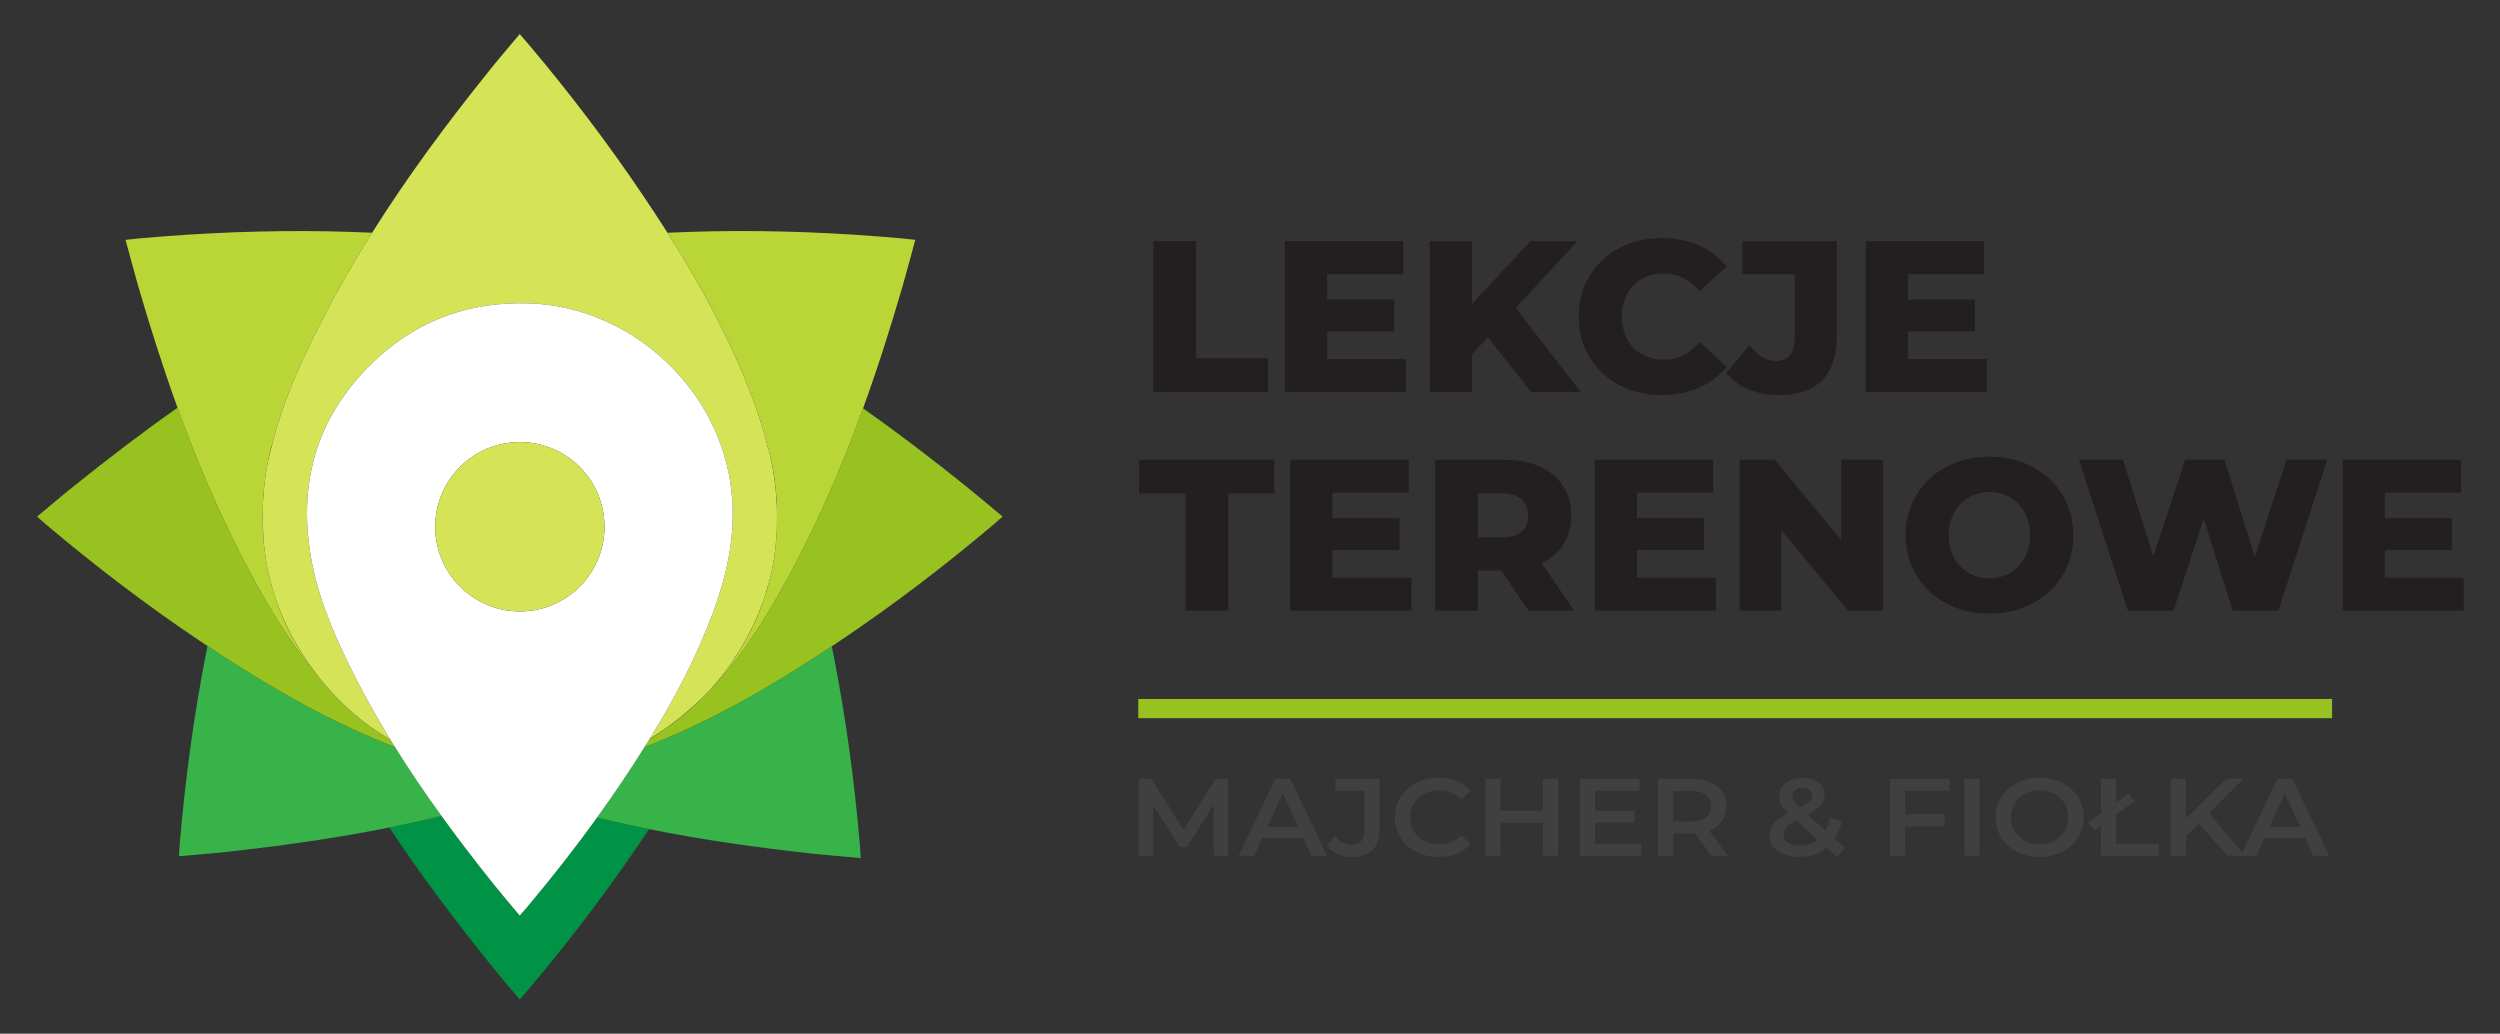 <?xml version="1.0" encoding="utf-8"?>
<!-- Generator: Adobe Illustrator 16.0.0, SVG Export Plug-In . SVG Version: 6.00 Build 0)  -->
<!DOCTYPE svg PUBLIC "-//W3C//DTD SVG 1.1//EN" "http://www.w3.org/Graphics/SVG/1.1/DTD/svg11.dtd">
<svg version="1.1" xmlns="http://www.w3.org/2000/svg" xmlns:xlink="http://www.w3.org/1999/xlink" x="0px" y="0px" width="846.5px"
	 height="350px" viewBox="0 0 846.5 350" enable-background="new 0 0 846.5 350" xml:space="preserve">
<rect x="0" y="0" width="846.5" height="350" fill="#333333" stroke="none"/>
<g id="Layer_1">
	<g id="Layer_1_1_" display="none">
		<g display="inline">
			<g>
				<path fill="#404041" d="M484.274,293.016l-0.039-17.279l-9.083,14.302h-2.291l-9.083-14.076v17.056h-4.896v-26.068h4.227
					l10.977,17.279l10.78-17.279h4.225l0.04,26.068h-4.855V293.016z"/>
				<path fill="#404041" d="M514.521,286.982H500.7l-2.725,6.033h-5.292l12.438-26.068h5.055l12.479,26.068h-5.371L514.521,286.982z
					 M512.823,283.186l-5.212-11.396l-5.175,11.396H512.823z"/>
				<path fill="#404041" d="M526.189,292.402c-1.487-0.66-2.705-1.584-3.653-2.775l2.923-3.314c1.525,1.986,3.356,2.979,5.488,2.979
					c2.869,0,4.304-1.603,4.304-4.804v-13.481h-9.832v-4.059h14.966v17.278c0,3.053-0.79,5.344-2.368,6.873
					c-1.58,1.525-3.896,2.289-6.95,2.289C529.302,293.389,527.676,293.059,526.189,292.402z"/>
				<path fill="#404041" d="M552.804,291.656c-2.251-1.154-4.015-2.75-5.292-4.785c-1.275-2.035-1.914-4.332-1.914-6.891
					c0-2.556,0.646-4.854,1.936-6.89c1.289-2.034,3.06-3.631,5.312-4.784c2.249-1.152,4.771-1.732,7.562-1.732
					c2.264,0,4.331,0.373,6.201,1.117c1.867,0.746,3.447,1.826,4.736,3.24l-3.314,2.942c-2.002-2.037-4.463-3.056-7.387-3.056
					c-1.896,0-3.593,0.394-5.093,1.173c-1.5,0.782-2.672,1.868-3.515,3.26s-1.266,2.968-1.266,4.729
					c0,1.764,0.423,3.342,1.266,4.729c0.843,1.392,2.015,2.478,3.515,3.261c1.5,0.78,3.197,1.172,5.093,1.172
					c2.924,0,5.385-1.029,7.387-3.093l3.314,2.979c-1.289,1.414-2.876,2.494-4.758,3.24c-1.883,0.744-3.955,1.117-6.219,1.117
					C557.575,293.389,555.055,292.811,552.804,291.656z"/>
				<path fill="#404041" d="M600.84,266.947v26.068h-5.133v-11.173h-14.295v11.173h-5.133v-26.068h5.133v10.764h14.295v-10.764
					H600.84z"/>
				<path fill="#404041" d="M628.995,288.957v4.059h-20.73v-26.068h20.18v4.06h-15.046v6.779h13.347v3.983h-13.347v7.188
					L628.995,288.957L628.995,288.957z"/>
				<path fill="#404041" d="M652.807,293.016l-5.646-7.635c-0.237,0.025-0.594,0.039-1.066,0.039h-6.237v7.596h-5.135v-26.068
					h11.372c2.396,0,4.481,0.373,6.26,1.117c1.775,0.744,3.14,1.813,4.086,3.203c0.947,1.392,1.422,3.041,1.422,4.953
					c0,1.961-0.508,3.65-1.521,5.064c-1.015,1.414-2.469,2.471-4.364,3.164l6.358,8.566H652.807L652.807,293.016z M650.949,272.385
					c-1.157-0.893-2.855-1.342-5.093-1.342h-6.002v10.393h6.002c2.236,0,3.936-0.455,5.093-1.358
					c1.159-0.908,1.739-2.193,1.739-3.854C652.688,274.557,652.108,273.277,650.949,272.385z"/>
				<path fill="#404041" d="M695.215,293.426l-3.475-3.166c-2.58,2.086-5.674,3.129-9.278,3.129c-1.923,0-3.646-0.299-5.175-0.895
					c-1.525-0.596-2.725-1.42-3.594-2.475c-0.868-1.058-1.304-2.256-1.304-3.597c0-1.612,0.5-3.032,1.502-4.264
					c1-1.229,2.633-2.438,4.896-3.632c-1.105-1.043-1.896-2.018-2.369-2.924c-0.474-0.906-0.711-1.844-0.711-2.811
					c0-1.838,0.73-3.32,2.191-4.451c1.461-1.129,3.401-1.695,5.823-1.695c2.237,0,4.028,0.519,5.371,1.547
					c1.343,1.029,2.015,2.427,2.015,4.189c0,1.342-0.441,2.533-1.323,3.576c-0.882,1.041-2.324,2.098-4.324,3.166l5.963,5.361
					c0.657-1.217,1.171-2.685,1.54-4.396l3.989,1.229c-0.527,2.309-1.355,4.297-2.489,5.957l3.478,3.129L695.215,293.426z
					 M688.817,287.615l-7.307-6.59c-1.578,0.817-2.69,1.606-3.335,2.365c-0.646,0.756-0.968,1.604-0.968,2.549
					c0,1.094,0.514,1.975,1.541,2.645c1.026,0.67,2.381,1.004,4.066,1.004C685.104,289.588,687.106,288.934,688.817,287.615z
					 M681.157,270.727c-0.632,0.51-0.948,1.174-0.948,1.994c0,0.596,0.173,1.16,0.514,1.693c0.343,0.535,1,1.262,1.976,2.178
					c1.58-0.818,2.678-1.531,3.298-2.141c0.617-0.607,0.928-1.271,0.928-1.992c0-0.77-0.283-1.377-0.851-1.824
					c-0.564-0.447-1.35-0.672-2.35-0.672C682.646,269.963,681.789,270.219,681.157,270.727z"/>
				<path fill="#404041" d="M718.394,271.006v7.934h13.348v4.097h-13.348v9.979h-5.134v-26.067h20.18v4.059L718.394,271.006
					L718.394,271.006z"/>
				<path fill="#404041" d="M738.413,266.947h5.134v26.068h-5.134V266.947z"/>
				<path fill="#404041" d="M756.301,291.656c-2.266-1.154-4.041-2.756-5.332-4.803c-1.29-2.049-1.935-4.338-1.935-6.873
					c0-2.531,0.645-4.822,1.935-6.869c1.291-2.049,3.066-3.65,5.332-4.805c2.266-1.152,4.806-1.732,7.62-1.732
					c2.817,0,5.357,0.58,7.621,1.732c2.265,1.153,4.042,2.75,5.331,4.784c1.291,2.035,1.935,4.335,1.935,6.89
					c0,2.559-0.644,4.854-1.935,6.891c-1.289,2.035-3.066,3.631-5.331,4.785c-2.264,1.154-4.804,1.732-7.621,1.732
					C761.104,293.389,758.565,292.811,756.301,291.656z M768.897,287.971c1.475-0.783,2.632-1.875,3.475-3.277
					c0.843-1.403,1.264-2.975,1.264-4.713c0-1.735-0.421-3.307-1.264-4.709c-0.843-1.401-2-2.496-3.475-3.278
					c-1.477-0.779-3.135-1.173-4.978-1.173s-3.501,0.394-4.976,1.173c-1.475,0.782-2.634,1.877-3.476,3.278
					c-0.843,1.402-1.263,2.974-1.263,4.709c0,1.738,0.42,3.31,1.263,4.713c0.842,1.402,2.001,2.494,3.476,3.277
					c1.475,0.781,3.133,1.172,4.976,1.172S767.422,288.752,768.897,287.971z"/>
				<path fill="#404041" d="M780.388,281.695l13.624-9.721l2.093,2.53l-13.622,9.759L780.388,281.695z M784.653,266.947h5.133
					v21.973h14.452v4.096h-19.585V266.947z"/>
				<path fill="#404041" d="M817.822,282.105l-4.384,4.244v6.666h-5.135v-26.068h5.135v13.369l13.664-13.369h5.765l-11.61,11.656
					l12.32,14.412h-6.002L817.822,282.105z"/>
				<path fill="#404041" d="M853.834,286.982h-13.819l-2.726,6.033h-5.291l12.438-26.068h5.056l12.479,26.068h-5.37L853.834,286.982
					z M852.137,283.186l-5.212-11.396l-5.173,11.396H852.137z"/>
			</g>
			<g>
				<path fill="#231F20" d="M474.696,134.242c-4.752-2.522-8.483-6.012-11.192-10.468c-2.712-4.454-4.067-9.473-4.067-15.056
					c0-5.583,1.355-10.602,4.067-15.057c2.709-4.455,6.44-7.945,11.192-10.467c4.75-2.522,10.104-3.785,16.062-3.785
					s11.314,1.262,16.065,3.785c4.75,2.522,8.479,6.012,11.191,10.467c2.709,4.455,4.064,9.475,4.064,15.057
					c0,5.583-1.355,10.602-4.064,15.056c-2.712,4.457-6.441,7.946-11.191,10.468c-4.751,2.523-10.106,3.785-16.065,3.785
					S479.446,136.766,474.696,134.242z M498.487,122.809c2.308-1.341,4.133-3.234,5.476-5.678c1.342-2.44,2.014-5.246,2.014-8.414
					c0-3.166-0.672-5.971-2.014-8.415c-1.343-2.442-3.167-4.333-5.476-5.676c-2.31-1.341-4.885-2.012-7.73-2.012
					c-2.845,0-5.421,0.67-7.729,2.012c-2.31,1.343-4.134,3.234-5.476,5.676c-1.343,2.444-2.013,5.249-2.013,8.415
					c0,3.167,0.67,5.973,2.013,8.414c1.341,2.444,3.166,4.337,5.476,5.678c2.309,1.341,4.884,2.012,7.729,2.012
					C493.603,124.821,496.179,124.15,498.487,122.809z"/>
				<path fill="#231F20" d="M583.354,112.783c1.822,2.39,2.736,5.275,2.736,8.657c0,4.939-1.986,8.749-5.958,11.434
					c-3.974,2.684-9.717,4.025-17.23,4.025h-30.437V80.535h28.825c7.192,0,12.668,1.329,16.426,3.986
					c3.757,2.657,5.638,6.24,5.638,10.749c0,2.685-0.657,5.087-1.973,7.208c-1.316,2.121-3.181,3.798-5.597,5.032
					C579.006,108.638,581.528,110.396,583.354,112.783z M548.248,92.051v10.869h10.951c5.366,0,8.051-1.825,8.051-5.475
					c0-3.596-2.685-5.395-8.051-5.395L548.248,92.051L548.248,92.051z M569.988,119.668c0-3.812-2.792-5.716-8.373-5.716h-13.367
					v11.433h13.367C567.196,125.385,569.988,123.48,569.988,119.668z"/>
				<path fill="#231F20" d="M608.759,134.242c-4.753-2.522-8.482-6.012-11.191-10.468c-2.714-4.454-4.068-9.473-4.068-15.056
					c0-5.583,1.354-10.602,4.068-15.057c2.709-4.455,6.438-7.945,11.191-10.467c4.75-2.522,10.104-3.785,16.063-3.785
					c5.958,0,11.313,1.262,16.063,3.785c4.75,2.522,8.48,6.012,11.192,10.467c2.709,4.455,4.064,9.475,4.064,15.057
					c0,5.583-1.355,10.602-4.064,15.056c-2.712,4.457-6.442,7.946-11.192,10.468c-4.751,2.523-10.105,3.785-16.063,3.785
					C618.861,138.027,613.509,136.766,608.759,134.242z M632.55,122.809c2.31-1.341,4.133-3.234,5.477-5.678
					c1.342-2.44,2.014-5.246,2.014-8.414c0-3.166-0.672-5.971-2.014-8.415c-1.344-2.442-3.167-4.333-5.477-5.676
					c-2.309-1.341-4.884-2.012-7.729-2.012c-2.846,0-5.422,0.67-7.729,2.012c-2.309,1.343-4.134,3.234-5.475,5.676
					c-1.343,2.444-2.015,5.249-2.015,8.415c0,3.167,0.672,5.973,2.015,8.414c1.341,2.444,3.166,4.337,5.475,5.678
					c2.309,1.341,4.884,2.012,7.729,2.012C627.666,124.821,630.241,124.15,632.55,122.809z"/>
				<path fill="#231F20" d="M713.713,124.257v12.642h-50.485v-9.983l28.425-33.737h-27.699V80.535h48.553v9.985l-28.423,33.737
					H713.713z"/>
				<path fill="#231F20" d="M752.925,116.688v20.211h-15.942v-20.452l-21.498-35.913h16.827l13.367,22.385l13.364-22.385h15.461
					L752.925,116.688z"/>
				<path fill="#231F20" d="M462.334,154.977h15.943v56.363h-15.943V154.977z"/>
				<path fill="#231F20" d="M538.826,190.889l-5.958,6.361v14.09h-15.782v-56.363h15.782v23.433l21.818-23.433h17.554l-23.028,24.96
					l24.236,31.401H554.93L538.826,190.889z"/>
				<path fill="#231F20" d="M589.996,208.684c-4.75-2.521-8.482-6.012-11.192-10.469c-2.712-4.453-4.065-9.473-4.065-15.055
					c0-5.584,1.354-10.602,4.065-15.059c2.71-4.454,6.442-7.943,11.192-10.467c4.751-2.522,10.104-3.785,16.063-3.785
					s11.313,1.263,16.063,3.785c4.75,2.523,8.479,6.013,11.191,10.467c2.709,4.458,4.066,9.475,4.066,15.059
					c0,5.582-1.357,10.602-4.066,15.055c-2.712,4.457-6.441,7.947-11.191,10.469c-4.751,2.523-10.105,3.783-16.063,3.783
					S594.747,211.207,589.996,208.684z M613.789,197.25c2.308-1.342,4.134-3.232,5.477-5.678c1.342-2.441,2.013-5.246,2.013-8.412
					c0-3.168-0.671-5.973-2.013-8.416c-1.343-2.441-3.169-4.334-5.477-5.676c-2.31-1.341-4.886-2.013-7.729-2.013
					c-2.846,0-5.423,0.672-7.729,2.013c-2.309,1.341-4.135,3.234-5.477,5.676c-1.342,2.443-2.013,5.248-2.013,8.416
					c0,3.166,0.671,5.971,2.013,8.412c1.342,2.445,3.168,4.336,5.477,5.678c2.307,1.342,4.884,2.014,7.729,2.014
					C608.903,199.264,611.479,198.592,613.789,197.25z"/>
				<path fill="#231F20" d="M647.768,154.977h15.942v43.722h26.895v12.641h-42.837V154.977z"/>
				<path fill="#231F20" d="M710.371,208.684c-4.75-2.521-8.483-6.012-11.192-10.469c-2.712-4.453-4.065-9.473-4.065-15.055
					c0-5.584,1.354-10.602,4.065-15.059c2.709-4.454,6.442-7.943,11.192-10.467c4.751-2.522,10.104-3.785,16.063-3.785
					s11.313,1.263,16.063,3.785c4.75,2.523,8.479,6.013,11.19,10.467c2.71,4.458,4.067,9.475,4.067,15.059
					c0,5.582-1.357,10.602-4.067,15.055c-2.712,4.457-6.44,7.947-11.19,10.469c-4.751,2.523-10.105,3.783-16.063,3.783
					S715.122,211.207,710.371,208.684z M734.164,197.25c2.307-1.342,4.134-3.232,5.476-5.678c1.343-2.441,2.014-5.246,2.014-8.412
					c0-3.168-0.671-5.973-2.014-8.416c-1.342-2.441-3.169-4.334-5.476-5.676c-2.31-1.341-4.886-2.013-7.729-2.013
					c-2.846,0-5.423,0.672-7.729,2.013c-2.309,1.341-4.135,3.234-5.477,5.676c-1.342,2.443-2.013,5.248-2.013,8.416
					c0,3.166,0.671,5.971,2.013,8.412c1.342,2.445,3.168,4.336,5.477,5.678c2.307,1.342,4.884,2.014,7.729,2.014
					C729.278,199.264,731.854,198.592,734.164,197.25z"/>
				<path fill="#231F20" d="M821.768,154.977v56.363h-13.124l-24.881-30.033v30.033h-15.619v-56.363h13.124l24.881,30.035v-30.035
					H821.768z"/>
				<path fill="#231F20" d="M835.053,154.977h15.943v56.363h-15.943V154.977z"/>
				<path fill="#231F20" d="M909.612,199.021v12.317h-45.25v-56.363h44.204v12.32h-28.424v9.502h25.041v11.916h-25.041v10.308
					H909.612z"/>
			</g>
			
				<linearGradient id="SVGID_1_" gradientUnits="userSpaceOnUse" x1="671.34" y1="-179.766" x2="1075.563" y2="-179.766" gradientTransform="matrix(1 0 0 -1 -212.62 63.395)">
				<stop  offset="0" style="stop-color:#FFF23A"/>
				<stop  offset="0.04" style="stop-color:#FEE62D"/>
				<stop  offset="0.117" style="stop-color:#FED41A"/>
				<stop  offset="0.196" style="stop-color:#FDC90F"/>
				<stop  offset="0.281" style="stop-color:#FDC60B"/>
				<stop  offset="0.668" style="stop-color:#F28F3F"/>
				<stop  offset="0.888" style="stop-color:#ED693C"/>
				<stop  offset="1" style="stop-color:#E83E39"/>
			</linearGradient>
			<rect x="458.72" y="239.902" fill="url(#SVGID_1_)" width="404.224" height="6.516"/>
			<g>
				<g>
					<path fill="#009345" d="M280.001,276.838c-7.475,10.395-15.427,20.496-23.703,30.357c-0.699,0.82-1.433,1.639-2.474,2.816
						c-2.987-3.584-5.853-6.914-8.584-10.326c-6.16-7.679-12.148-15.441-17.883-23.394c-5.87,1.418-11.757,2.696-17.679,3.908
						c10.444,15.78,21.843,30.952,33.77,45.78c3.293,4.129,6.741,8.142,10.376,12.476c1.228-1.449,2.132-2.422,2.969-3.444
						c13.838-16.4,26.841-33.447,38.82-51.263c0.682-1.024,1.348-1.998,2.03-3.004C291.74,279.533,285.836,278.254,280.001,276.838z
						"/>
				</g>
				<g>
					<path fill="#37B34A" d="M227.357,276.293c-5.87,1.418-11.757,2.697-17.679,3.908c-18.19,3.617-36.585,6.227-55.1,8.24
						c-5.238,0.58-10.545,0.99-16.143,1.467c0.121-1.877,0.188-3.207,0.307-4.52c1.826-21.384,4.659-42.627,8.789-63.703
						c0.188-0.986,0.375-1.961,0.58-2.949c12.627,8.377,25.527,16.295,38.975,23.207c7.985,4.045,16.109,7.781,24.521,11.006
						C216.556,260.92,221.829,268.697,227.357,276.293z"/>
				</g>
				<g>
					<path fill="#37B34A" d="M369.313,290.541c-5.596-0.514-10.904-0.904-16.144-1.465c-18.667-2.051-37.216-4.645-55.526-8.33
						c-5.904-1.213-11.808-2.492-17.643-3.908c2.865-3.992,5.682-8.004,8.412-12.063c2.627-3.91,5.187-7.834,7.662-11.81
						c8.48-3.241,16.672-6.979,24.691-11.075c13.344-6.859,26.158-14.726,38.734-23.054c0.222,1.16,0.479,2.338,0.683,3.479
						c4.146,21.074,6.996,42.32,8.822,63.701C369.127,287.316,369.195,288.664,369.313,290.541z"/>
				</g>
				<g>
					
						<linearGradient id="SVGID_2_" gradientUnits="userSpaceOnUse" x1="303.037" y1="-132.108" x2="424.227" y2="-132.108" gradientTransform="matrix(1 0 0 -1 -212.62 63.395)">
						<stop  offset="0" style="stop-color:#FFF23A"/>
						<stop  offset="0.018" style="stop-color:#FEE62D"/>
						<stop  offset="0.052" style="stop-color:#FED41A"/>
						<stop  offset="0.087" style="stop-color:#FDC90F"/>
						<stop  offset="0.125" style="stop-color:#FDC60B"/>
						<stop  offset="0.443" style="stop-color:#F28F3F"/>
						<stop  offset="0.888" style="stop-color:#ED693C"/>
						<stop  offset="1" style="stop-color:#E83E39"/>
					</linearGradient>
					<path fill="url(#SVGID_2_)" d="M211.607,252.949c-8.412-3.225-16.535-6.961-24.521-11.006
						c-13.448-6.912-26.347-14.83-38.975-23.207c-1.024-0.648-1.997-1.314-3.004-1.998c-17.814-11.979-34.878-24.982-51.277-38.82
						c-1.008-0.838-1.998-1.74-3.413-3.004c4.334-3.6,8.344-7.047,12.474-10.341c11.433-9.197,23.104-18.104,35.083-26.517
						c5.496,15.188,11.656,30.083,18.84,44.586c2.32,4.813,4.813,9.559,7.406,14.285c3.243,5.92,6.655,11.756,10.392,17.354
						c2.218,3.326,4.506,6.586,6.946,9.725c0.836,1.061,1.706,2.135,2.559,3.16c0.547,0.682,1.093,1.398,1.672,2.08
						c0.239,0.307,0.478,0.58,0.734,0.871c0.102,0.135,0.222,0.309,0.358,0.443c0.187,0.223,0.409,0.461,0.597,0.699
						c1.451,1.793,2.97,3.481,4.59,5.12c0.017,0.05,0.069,0.101,0.188,0.152c4.727,4.862,9.931,9.094,15.666,12.559
						c0.136,0.087,0.272,0.188,0.443,0.272c0.086,0.068,0.154,0.119,0.273,0.173c0.188,0.151,0.358,0.235,0.546,0.354
						c0.273,0.189,0.563,0.377,0.87,0.564C210.567,251.311,211.061,252.131,211.607,252.949z"/>
				</g>
				<g>
					
						<linearGradient id="SVGID_3_" gradientUnits="userSpaceOnUse" x1="508.696" y1="-132.228" x2="629.953" y2="-132.228" gradientTransform="matrix(1 0 0 -1 -212.62 63.395)">
						<stop  offset="0" style="stop-color:#FFF23A"/>
						<stop  offset="0.018" style="stop-color:#FEE62D"/>
						<stop  offset="0.052" style="stop-color:#FED41A"/>
						<stop  offset="0.087" style="stop-color:#FDC90F"/>
						<stop  offset="0.125" style="stop-color:#FDC60B"/>
						<stop  offset="0.443" style="stop-color:#F28F3F"/>
						<stop  offset="0.888" style="stop-color:#ED693C"/>
						<stop  offset="1" style="stop-color:#E83E39"/>
					</linearGradient>
					<path fill="url(#SVGID_3_)" d="M417.333,174.914c-1.416,1.264-2.422,2.166-3.431,3.004
						c-16.414,13.838-33.445,26.842-51.261,38.82c-1.023,0.717-2.099,1.398-3.14,2.1c-12.577,8.328-25.392,16.193-38.734,23.053
						c-8.021,4.098-16.211,7.834-24.691,11.076c0.494-0.736,0.972-1.486,1.432-2.254c0.104-0.17,0.223-0.34,0.29-0.494
						c1.827-1.059,3.618-2.184,5.325-3.447c1.025-0.701,1.996-1.416,2.986-2.149c0.921-0.718,1.826-1.416,2.73-2.168
						c0.222-0.187,0.46-0.373,0.683-0.526c0.683-0.613,1.365-1.179,2.048-1.793c0.238-0.238,0.511-0.46,0.769-0.699
						c0.615-0.547,1.211-1.092,1.826-1.689c0.544-0.529,1.091-1.076,1.586-1.586c0.459-0.443,0.869-0.869,1.28-1.314
						c0,0,0.016,0,0.016-0.016c0.052-0.035,0.12-0.086,0.137-0.154c0.342-0.342,0.665-0.682,0.99-1.023
						c1.859-1.86,3.583-3.823,5.239-5.803c3.191-3.754,6.126-7.695,8.874-11.758c4.23-6.143,8.038-12.592,11.637-19.162
						c2.458-4.453,4.796-8.994,7.015-13.516c7.319-14.691,13.601-29.76,19.146-45.135c11.859,8.328,23.412,17.167,34.776,26.296
						C408.971,167.867,412.999,171.314,417.333,174.914z"/>
				</g>
				<g>
					
						<linearGradient id="SVGID_4_" gradientUnits="userSpaceOnUse" x1="374.728" y1="-164.727" x2="374.728" y2="-14.836" gradientTransform="matrix(1 0 0 -1 -212.62 63.395)">
						<stop  offset="0" style="stop-color:#FFF23A"/>
						<stop  offset="0.04" style="stop-color:#FEE62D"/>
						<stop  offset="0.117" style="stop-color:#FED41A"/>
						<stop  offset="0.196" style="stop-color:#FDC90F"/>
						<stop  offset="0.281" style="stop-color:#FDC60B"/>
						<stop  offset="0.668" style="stop-color:#F28F3F"/>
						<stop  offset="0.888" style="stop-color:#ED693C"/>
						<stop  offset="1" style="stop-color:#E83E39"/>
					</linearGradient>
					<path fill="url(#SVGID_4_)" d="M166.882,171.074c-0.017,0.324-0.051,0.684-0.017,1.008v0.138c0,0.085,0,0.153-0.034,0.271
						v0.187c0,0.361-0.018,0.719-0.018,1.043v0.238c-0.033,0.188-0.033,0.409-0.033,0.631v0.035c0,0.016,0,0.016,0,0.052v1.381
						c0,0.394,0.033,0.767,0.05,1.16v1.33c0,0.238,0.034,0.496,0.034,0.734c0.017,0.307,0.017,0.631,0.051,0.939v0.102
						c0.033,0.408,0.051,0.854,0.085,1.264c0.017,0.697,0.085,1.414,0.153,2.115c0.018,0.322,0.051,0.648,0.103,0.971
						c0,0.121,0.016,0.258,0.034,0.377c0,0.086,0.034,0.135,0.034,0.223c0.034,0.236,0.051,0.478,0.084,0.715
						c0.018,0.224,0.053,0.464,0.086,0.718c0,0.035,0,0.086,0.017,0.119c0.086,0.633,0.136,1.245,0.256,1.879
						c0.068,0.58,0.188,1.176,0.273,1.756c0.05,0.343,0.137,0.685,0.188,1.008c0.188,0.972,0.376,1.929,0.649,2.867
						c0,0.033,0,0.067,0.016,0.103c0,0.033,0,0.067,0.018,0.086c0.05,0.205,0.084,0.391,0.119,0.596
						c0.017,0.037,0.017,0.053,0.017,0.086c0.034,0.102,0.051,0.188,0.068,0.291c0.034,0.068,0.051,0.152,0.068,0.221
						c0.461,1.912,0.973,3.807,1.587,5.684c0.324,1.009,0.648,2.031,1.024,3.037c2.081,5.869,4.862,11.519,8.309,16.859
						c0.632,0.955,1.247,1.928,1.93,2.848c0,0.056,0.033,0.105,0.084,0.172c0.58,0.785,1.143,1.57,1.756,2.373
						c0.326,0.479,0.684,0.974,1.059,1.433c-0.272-0.287-0.545-0.613-0.819-0.953c-0.854-1.024-1.723-2.101-2.559-3.16
						c-2.44-3.139-4.728-6.397-6.946-9.725c-3.736-5.599-7.148-11.435-10.392-17.354c-2.593-4.727-5.086-9.471-7.406-14.285
						c-7.184-14.502-13.344-29.397-18.84-44.585c-4.914-13.532-9.282-27.321-13.326-41.193c-1.468-5.086-2.781-10.222-4.283-15.649
						c1.878-0.221,3.226-0.374,4.54-0.494c21.364-1.911,42.779-2.782,64.229-2.407c4.915,0.119,9.83,0.257,14.727,0.479
						c-6.041,9.521-11.655,19.297-16.826,29.399c-0.973,1.86-1.929,3.738-2.866,5.614c-4.334,8.807-8.294,17.747-11.349,27.032
						c-0.939,2.764-1.758,5.58-2.492,8.412c-0.034,0.101-0.05,0.187-0.084,0.273c-0.734,2.457-1.331,4.948-1.792,7.507
						c-0.41,1.997-0.751,4.044-0.956,6.127c-0.086,0.751-0.17,1.501-0.256,2.286c-0.085,0.769-0.137,1.536-0.188,2.287
						c0,0.068-0.034,0.136-0.034,0.205c-0.051,0.65-0.069,1.297-0.103,1.979v0.341c0,0.205-0.035,0.459-0.035,0.684v0.133H166.882z"
						/>
				</g>
				<g>
					
						<linearGradient id="SVGID_5_" gradientUnits="userSpaceOnUse" x1="558.437" y1="-170.255" x2="558.437" y2="-14.832" gradientTransform="matrix(1 0 0 -1 -212.62 63.395)">
						<stop  offset="0" style="stop-color:#FFF23A"/>
						<stop  offset="0.04" style="stop-color:#FEE62D"/>
						<stop  offset="0.117" style="stop-color:#FED41A"/>
						<stop  offset="0.196" style="stop-color:#FDC90F"/>
						<stop  offset="0.281" style="stop-color:#FDC60B"/>
						<stop  offset="0.668" style="stop-color:#F28F3F"/>
						<stop  offset="0.888" style="stop-color:#ED693C"/>
						<stop  offset="1" style="stop-color:#E83E39"/>
					</linearGradient>
					<path fill="url(#SVGID_5_)" d="M387.761,81.214c-1.468,5.427-2.815,10.563-4.283,15.649
						c-4.063,13.94-8.43,27.797-13.396,41.414c-5.545,15.375-11.826,30.444-19.146,45.135c-2.218,4.521-4.555,9.063-7.014,13.516
						c-3.599,6.57-7.405,13.02-11.637,19.162c-2.748,4.063-5.683,8.004-8.874,11.758c-1.656,1.979-3.38,3.941-5.239,5.803
						c0.324-0.358,0.63-0.719,0.921-1.078c0.58-0.629,1.144-1.276,1.706-1.926c0.188-0.221,0.375-0.461,0.547-0.684
						c0.733-0.902,1.434-1.809,2.15-2.729c0.732-0.99,1.449-1.963,2.148-2.986c1.279-1.775,2.458-3.602,3.55-5.479
						c0.103-0.138,0.17-0.273,0.257-0.41c0.323-0.58,0.647-1.127,0.955-1.689c0.513-0.939,1.007-1.859,1.502-2.814
						c0.546-1.094,1.092-2.219,1.588-3.328c0.426-0.938,0.834-1.895,1.228-2.85c0.479-1.178,0.921-2.338,1.332-3.551
						c0.323-0.852,0.597-1.689,0.87-2.559c0.051-0.119,0.102-0.223,0.102-0.342c0.137-0.375,0.257-0.732,0.394-1.093
						c0.103-0.375,0.187-0.75,0.307-1.108c0.052-0.236,0.137-0.478,0.171-0.732c0.018-0.035,0.033-0.086,0.033-0.119
						c0.085-0.154,0.12-0.326,0.137-0.479c0.307-1.127,0.581-2.219,0.854-3.344c0.033-0.138,0.052-0.273,0.084-0.427
						c0.154-0.735,0.325-1.45,0.461-2.187c0.135-0.803,0.271-1.588,0.409-2.372c0-0.068,0.018-0.119,0.018-0.171
						c0.034-0.135,0.069-0.272,0.069-0.407c0.153-0.992,0.29-1.966,0.408-2.953v-0.188c0.136-1.059,0.24-2.168,0.325-3.242
						c0.085-1.127,0.152-2.252,0.187-3.36c0.035-0.666,0.035-1.351,0.035-2.032c0.017-0.052,0.017-0.085,0-0.136
						c0.017-0.631,0.017-1.229,0.017-1.843V175c0-0.632-0.017-1.279-0.017-1.91c0-0.581,0-1.145-0.035-1.725v-0.512
						c0-0.53-0.034-1.042-0.051-1.554c-0.035-0.341-0.035-0.665-0.084-0.956c-0.172-2.525-0.462-5.034-0.854-7.577
						c-0.256-1.773-0.613-3.549-1.023-5.289c-0.221-1.007-0.46-2.047-0.733-3.089c-0.138-0.512-0.273-1.042-0.443-1.519
						c0-0.034,0-0.068-0.035-0.085c-0.052-0.273-0.137-0.547-0.222-0.819c-0.018-0.136-0.053-0.256-0.103-0.393
						c-0.376-1.519-0.784-3.105-1.279-4.641c0,0,0,0,0-0.018c-0.137-0.46-0.272-0.938-0.444-1.399
						c-0.153-0.563-0.34-1.176-0.545-1.774c-0.734-2.286-1.553-4.556-2.39-6.842c-3.445-9.165-7.44-18.02-11.858-26.653
						c-5.138-10.069-10.871-19.848-16.945-29.437c5.016-0.222,10.069-0.376,15.12-0.496c21.448-0.375,42.863,0.496,64.245,2.407
						C384.57,80.841,385.883,80.994,387.761,81.214z"/>
				</g>
				<g>
					
						<linearGradient id="SVGID_6_" gradientUnits="userSpaceOnUse" x1="466.479" y1="-186.958" x2="466.479" y2="51.852" gradientTransform="matrix(1 0 0 -1 -212.62 63.395)">
						<stop  offset="0" style="stop-color:#FFF23A"/>
						<stop  offset="0.04" style="stop-color:#FEE62D"/>
						<stop  offset="0.117" style="stop-color:#FED41A"/>
						<stop  offset="0.196" style="stop-color:#FDC90F"/>
						<stop  offset="0.281" style="stop-color:#FDC60B"/>
						<stop  offset="0.668" style="stop-color:#F28F3F"/>
						<stop  offset="0.888" style="stop-color:#ED693C"/>
						<stop  offset="1" style="stop-color:#E83E39"/>
					</linearGradient>
					<path fill="url(#SVGID_6_)" d="M340.937,175v0.034c0,0.612,0,1.212-0.017,1.843c0.017,0.051,0.017,0.084,0,0.135
						c0,0.684,0,1.367-0.035,2.033c-0.034,1.109-0.102,2.234-0.187,3.361c-0.084,1.074-0.188,2.184-0.325,3.242v0.188
						c-0.118,0.988-0.255,1.961-0.408,2.953c0,0.135-0.035,0.273-0.069,0.408c0,0.051-0.018,0.102-0.018,0.17
						c-0.137,0.785-0.273,1.57-0.409,2.373c-0.136,0.734-0.308,1.449-0.461,2.186c-0.033,0.152-0.051,0.289-0.084,0.426
						c-0.272,1.125-0.547,2.217-0.854,3.344c-0.017,0.152-0.052,0.324-0.137,0.479c0,0.033-0.017,0.085-0.033,0.119
						c-0.067,0.272-0.154,0.526-0.239,0.785c-0.188,0.717-0.41,1.45-0.632,2.147c0,0.119-0.05,0.224-0.102,0.342
						c-0.273,0.869-0.547,1.707-0.87,2.56c-1.895,5.24-4.284,10.274-7.134,15.019c-0.41,0.684-0.817,1.365-1.245,2.031
						c-0.221,0.375-0.478,0.752-0.752,1.108c-0.408,0.666-0.836,1.313-1.278,1.963c-0.7,1.022-1.416,1.996-2.149,2.985
						c-0.717,0.92-1.417,1.826-2.15,2.729c-0.172,0.224-0.357,0.464-0.547,0.685c-0.563,0.647-1.126,1.297-1.706,1.926
						c-0.291,0.359-0.597,0.719-0.921,1.078c-0.326,0.342-0.648,0.682-0.99,1.022c-0.017,0.068-0.085,0.119-0.137,0.154
						c0,0.017-0.016,0.017-0.016,0.017c-0.411,0.444-0.821,0.87-1.28,1.313c-0.58,0.563-1.16,1.125-1.758,1.672
						c-5.152,4.828-10.544,8.94-16.126,12.285c0.155-0.224,0.292-0.44,0.41-0.664c8.123-13.207,15.341-26.896,20.802-41.519
						c5.426-14.504,8.463-29.283,6.006-44.948c-5.169-32.848-34.383-59.024-67.659-60.253c-19.556-0.716-36.961,5.068-51.466,18.26
						c-19.061,17.335-26.928,39.076-23.293,64.688c1.963,14.063,7.287,27.047,13.516,39.69c4.095,8.36,8.6,16.435,13.378,24.301
						c0.119,0.187,0.221,0.354,0.324,0.511c0.033,0.051,0.068,0.121,0.119,0.17c-0.272-0.135-0.546-0.308-0.819-0.461
						c-0.188-0.119-0.358-0.203-0.546-0.355c-0.119-0.053-0.187-0.104-0.273-0.172c-0.171-0.086-0.307-0.188-0.443-0.273
						c-5.734-3.465-10.939-7.695-15.666-12.559c-0.119-0.053-0.171-0.104-0.188-0.152c-1.621-1.639-3.139-3.328-4.59-5.121
						c-0.188-0.238-0.41-0.477-0.597-0.699c-0.136-0.135-0.256-0.309-0.358-0.442c-0.256-0.291-0.495-0.563-0.734-0.871
						c-0.137-0.187-0.307-0.408-0.443-0.597c-0.103-0.188-0.273-0.358-0.41-0.53c-0.375-0.459-0.733-0.953-1.059-1.433
						c-0.614-0.803-1.176-1.588-1.756-2.373c-0.051-0.065-0.084-0.116-0.084-0.172c-4.233-6.106-7.662-12.729-10.239-19.707
						c-0.376-1.006-0.7-2.028-1.024-3.037c-0.614-1.877-1.126-3.771-1.587-5.684c-0.017-0.068-0.034-0.152-0.068-0.221
						c-0.017-0.104-0.034-0.189-0.068-0.291c0-0.033,0-0.049-0.017-0.086c-0.034-0.205-0.068-0.391-0.119-0.596
						c-0.018-0.019-0.018-0.053-0.018-0.086c-0.016-0.033-0.016-0.068-0.016-0.103c-0.273-0.938-0.461-1.896-0.649-2.867
						c-0.051-0.323-0.138-0.665-0.188-1.008c-0.085-0.58-0.205-1.176-0.273-1.756c-0.12-0.634-0.17-1.246-0.256-1.879
						c-0.017-0.033-0.017-0.084-0.017-0.119c-0.033-0.254-0.068-0.494-0.086-0.718c-0.051-0.545-0.119-1.106-0.17-1.672
						c-0.085-0.631-0.137-1.264-0.154-1.91c-0.068-0.77-0.119-1.536-0.119-2.338c-0.051-0.784-0.103-1.569-0.137-2.373v-0.477
						c-0.018-0.717-0.018-1.434-0.018-2.185c0-0.034,0-0.068,0-0.068c-0.017-0.017-0.033-0.017-0.017-0.034v-0.086
						c0.017-0.034,0.017-0.051,0.017-0.068c0-0.016,0-0.084-0.033-0.101c0-0.036,0-0.036,0-0.052v-0.035
						c0-0.05,0.033-0.086,0.033-0.136v-0.733c0-0.121,0-0.223,0.018-0.324v-0.905c0.034-0.118,0.034-0.187,0.034-0.271v-0.138
						c-0.034-0.324,0-0.684,0.017-1.008v-0.135c0-0.225,0.035-0.479,0.035-0.684v-0.341c0.051-0.614,0.085-1.279,0.136-1.911
						c0.017-0.137,0.034-0.307,0.034-0.478c0.017-0.068,0.017-0.136,0.017-0.205c0.034-0.63,0.085-1.245,0.137-1.877
						c0.085-0.785,0.17-1.535,0.256-2.286c0.205-2.083,0.546-4.13,0.956-6.127c0.409-2.012,0.87-3.992,1.416-5.919
						c0.136-0.513,0.273-1.042,0.376-1.587c0.034-0.086,0.051-0.172,0.084-0.273c0.734-2.833,1.553-5.648,2.492-8.412
						c3.054-9.285,7.014-18.225,11.349-27.032c0.938-1.875,1.894-3.753,2.866-5.614c5.171-10.102,10.785-19.879,16.826-29.399
						c11.979-19.062,25.408-37.167,39.588-54.777c3.293-4.129,6.741-8.141,10.376-12.474c1.228,1.417,2.132,2.406,2.969,3.414
						c13.838,16.396,26.841,33.461,38.82,51.276c2.815,4.147,5.546,8.344,8.259,12.577c6.074,9.589,11.809,19.367,16.945,29.437
						c4.418,8.633,8.413,17.489,11.858,26.653c0.838,2.286,1.655,4.556,2.39,6.842c0.205,0.598,0.393,1.212,0.545,1.774
						c0.172,0.461,0.309,0.939,0.445,1.399c0,0.018,0,0.018,0,0.018c0.495,1.536,0.902,3.122,1.278,4.641
						c0.05,0.137,0.085,0.257,0.103,0.393c0.085,0.271,0.169,0.546,0.222,0.819c0.035,0.017,0.035,0.051,0.035,0.085
						c0.17,0.478,0.306,1.007,0.444,1.519c0.272,1.042,0.512,2.082,0.732,3.089c1.109,5.102,1.774,10.341,2.013,15.732v0.154
						c0.035,0.58,0.035,1.144,0.035,1.725C340.919,173.721,340.937,174.368,340.937,175z"/>
				</g>
				<g>
					<path fill="#FFFFFF" d="M325.084,162.986c-5.169-32.848-34.383-59.024-67.659-60.253c-19.556-0.716-36.961,5.068-51.466,18.26
						c-19.061,17.335-26.928,39.076-23.293,64.688c1.963,14.063,7.287,27.047,13.516,39.69c4.095,8.36,8.6,16.435,13.378,24.301
						c0.119,0.187,0.221,0.354,0.324,0.511c0.033,0.051,0.068,0.121,0.119,0.17c0,0.02,0,0.02,0,0.02
						c0.018,0.033,0.051,0.066,0.051,0.084c0.513,0.854,1.006,1.674,1.553,2.492c4.949,7.971,10.222,15.748,15.75,23.344
						c5.734,7.951,11.723,15.715,17.883,23.393c2.731,3.412,5.598,6.742,8.584,10.326c1.041-1.178,1.774-1.996,2.474-2.816
						c8.276-9.86,16.228-19.963,23.703-30.356c2.865-3.991,5.682-8.004,8.412-12.063c2.627-3.909,5.187-7.834,7.662-11.809
						c0.494-0.736,0.972-1.486,1.432-2.254c0.104-0.17,0.223-0.34,0.29-0.494c0.036-0.035,0.068-0.053,0.068-0.086v-0.018
						c0.155-0.223,0.292-0.441,0.41-0.664c8.123-13.207,15.341-26.895,20.802-41.518C324.503,193.43,327.541,178.65,325.084,162.986
						z M279.488,191.246c-4.727,9.367-14.419,15.783-25.612,15.783c-11.144,0-20.802-6.398-25.563-15.682
						c-1.979-3.892-3.105-8.295-3.105-12.986c0-15.835,12.833-28.669,28.668-28.669c15.833,0,28.667,12.833,28.667,28.669
						C282.543,183.002,281.452,187.371,279.488,191.246z"/>
				</g>
				
					<linearGradient id="SVGID_7_" gradientUnits="userSpaceOnUse" x1="466.495" y1="-143.628" x2="466.495" y2="-86.294" gradientTransform="matrix(1 0 0 -1 -212.62 63.395)">
					<stop  offset="0" style="stop-color:#FFF23A"/>
					<stop  offset="0.04" style="stop-color:#FEE62D"/>
					<stop  offset="0.117" style="stop-color:#FED41A"/>
					<stop  offset="0.196" style="stop-color:#FDC90F"/>
					<stop  offset="0.281" style="stop-color:#FDC60B"/>
					<stop  offset="1" style="stop-color:#F28F3F"/>
				</linearGradient>
				<path fill="url(#SVGID_7_)" d="M282.542,178.355c0,4.645-1.09,9.01-3.056,12.887c-4.724,9.365-14.417,15.781-25.611,15.781
					c-11.139,0-20.804-6.39-25.554-15.672c-1.993-3.904-3.112-8.299-3.112-12.996c0-15.833,12.832-28.667,28.666-28.667
					C269.708,149.689,282.542,162.523,282.542,178.355z"/>
			</g>
		</g>
	</g>
	<g id="Layer_2" display="none">
		<g display="inline">
			<g>
				<path fill="#404041" d="M482.095,290.284l-0.039-17.278l-9.083,14.299h-2.291l-9.083-14.076v17.057h-4.896v-26.066h4.225
					l10.979,17.277l10.779-17.277h4.227l0.04,26.066L482.095,290.284L482.095,290.284z"/>
				<path fill="#404041" d="M512.343,284.252h-13.821l-2.725,6.032h-5.292l12.438-26.067h5.055l12.478,26.067h-5.369
					L512.343,284.252z M510.644,280.453l-5.212-11.395l-5.173,11.395H510.644z"/>
				<path fill="#404041" d="M524.01,289.67c-1.485-0.656-2.705-1.582-3.651-2.773l2.922-3.314c1.524,1.988,3.355,2.979,5.487,2.979
					c2.869,0,4.305-1.6,4.305-4.805v-13.479h-9.831v-4.061h14.965v17.278c0,3.058-0.789,5.344-2.368,6.872
					c-1.58,1.527-3.896,2.291-6.95,2.291C527.122,290.658,525.496,290.328,524.01,289.67z"/>
				<path fill="#404041" d="M550.624,288.925c-2.25-1.153-4.015-2.747-5.292-4.782c-1.275-2.035-1.914-4.332-1.914-6.891
					s0.646-4.854,1.937-6.891c1.288-2.035,3.059-3.631,5.311-4.785c2.25-1.154,4.771-1.733,7.561-1.733
					c2.266,0,4.331,0.374,6.202,1.119c1.867,0.744,3.447,1.824,4.737,3.24l-3.316,2.94c-2.001-2.037-4.463-3.055-7.386-3.055
					c-1.896,0-3.593,0.393-5.093,1.176c-1.5,0.78-2.672,1.866-3.516,3.258c-0.843,1.39-1.265,2.967-1.265,4.729
					s0.422,3.338,1.265,4.729c0.844,1.389,2.016,2.475,3.516,3.258c1.5,0.781,3.197,1.173,5.093,1.173
					c2.923,0,5.385-1.03,7.386-3.093l3.316,2.979c-1.29,1.416-2.877,2.496-4.759,3.24c-1.882,0.745-3.955,1.118-6.22,1.118
					C555.396,290.658,552.875,290.079,550.624,288.925z"/>
				<path fill="#404041" d="M598.661,264.217v26.067h-5.134v-11.173h-14.295v11.173H574.1v-26.067h5.134v10.764h14.295v-10.764
					H598.661z"/>
				<path fill="#404041" d="M626.815,286.225v4.061h-20.73v-26.066h20.179v4.059h-15.046v6.777h13.348v3.984h-13.348v7.188h15.598
					V286.225z"/>
				<path fill="#404041" d="M650.628,290.284l-5.646-7.632c-0.237,0.022-0.594,0.035-1.066,0.035h-6.238v7.597h-5.134v-26.067
					h11.372c2.396,0,4.482,0.371,6.26,1.116c1.775,0.747,3.14,1.813,4.086,3.204c0.947,1.391,1.422,3.041,1.422,4.951
					c0,1.963-0.508,3.65-1.521,5.066c-1.015,1.414-2.469,2.471-4.364,3.166l6.358,8.563L650.628,290.284L650.628,290.284z
					 M648.771,269.652c-1.156-0.894-2.855-1.338-5.094-1.338h-6.001v10.389h6.001c2.237,0,3.938-0.451,5.094-1.359
					c1.158-0.904,1.738-2.189,1.738-3.854C650.509,271.828,649.929,270.549,648.771,269.652z"/>
				<path fill="#404041" d="M693.035,290.693l-3.476-3.164c-2.58,2.084-5.673,3.129-9.277,3.129c-1.923,0-3.646-0.301-5.175-0.895
					c-1.525-0.597-2.726-1.421-3.595-2.478c-0.867-1.054-1.303-2.252-1.303-3.595c0-1.612,0.5-3.035,1.502-4.264
					c1-1.229,2.632-2.438,4.896-3.632c-1.105-1.041-1.896-2.015-2.369-2.923c-0.475-0.904-0.711-1.844-0.711-2.813
					c0-1.838,0.729-3.32,2.19-4.449c1.462-1.129,3.402-1.693,5.825-1.693c2.237,0,4.027,0.514,5.37,1.543
					c1.343,1.033,2.014,2.428,2.014,4.189c0,1.342-0.439,2.533-1.323,3.576c-0.882,1.043-2.322,2.098-4.322,3.166l5.962,5.36
					c0.658-1.216,1.171-2.679,1.54-4.396l3.99,1.229c-0.528,2.312-1.356,4.297-2.49,5.962l3.477,3.127L693.035,290.693z
					 M686.638,284.887l-7.305-6.594c-1.579,0.818-2.691,1.607-3.336,2.365c-0.646,0.757-0.967,1.607-0.967,2.552
					c0,1.093,0.513,1.974,1.54,2.644c1.025,0.672,2.381,1.006,4.065,1.006C682.926,286.859,684.928,286.201,686.638,284.887z
					 M678.978,267.997c-0.632,0.508-0.946,1.172-0.946,1.991c0,0.597,0.172,1.162,0.513,1.693c0.342,0.534,1,1.262,1.975,2.182
					c1.58-0.822,2.68-1.534,3.3-2.143c0.616-0.609,0.927-1.273,0.927-1.994c0-0.769-0.283-1.377-0.85-1.824
					c-0.565-0.445-1.35-0.668-2.35-0.668C680.466,267.234,679.61,267.486,678.978,267.997z"/>
				<path fill="#404041" d="M716.214,268.275v7.932h13.347v4.1h-13.347v9.979h-5.134v-26.066h20.179v4.059h-15.045V268.275z"/>
				<path fill="#404041" d="M736.233,264.217h5.134v26.067h-5.134V264.217z"/>
				<path fill="#404041" d="M754.122,288.925c-2.266-1.153-4.042-2.753-5.333-4.804c-1.29-2.047-1.935-4.338-1.935-6.869
					c0-2.533,0.645-4.824,1.935-6.872c1.291-2.048,3.067-3.649,5.333-4.804c2.264-1.154,4.804-1.732,7.619-1.732
					c2.816,0,5.356,0.578,7.622,1.732c2.264,1.154,4.041,2.75,5.33,4.785c1.291,2.035,1.935,4.332,1.935,6.891
					s-0.644,4.854-1.935,6.891c-1.289,2.035-3.066,3.629-5.33,4.783c-2.266,1.153-4.806,1.732-7.622,1.732
					C758.926,290.658,756.386,290.079,754.122,288.925z M766.718,285.24c1.476-0.784,2.632-1.877,3.476-3.279
					c0.843-1.4,1.264-2.973,1.264-4.709c0-1.738-0.421-3.309-1.264-4.712c-0.844-1.403-2-2.495-3.476-3.276
					c-1.475-0.783-3.134-1.175-4.977-1.175s-3.501,0.392-4.977,1.175c-1.474,0.781-2.632,1.873-3.475,3.276
					s-1.263,2.974-1.263,4.712c0,1.736,0.42,3.309,1.263,4.709c0.843,1.402,2.001,2.495,3.475,3.279
					c1.476,0.779,3.134,1.172,4.977,1.172S765.243,286.021,766.718,285.24z"/>
				<path fill="#404041" d="M778.208,278.964l13.624-9.721l2.092,2.534l-13.622,9.756L778.208,278.964z M782.474,264.217h5.134
					v21.973h14.451v4.096h-19.585V264.217z"/>
				<path fill="#404041" d="M815.643,279.373l-4.384,4.246v6.665h-5.134v-26.067h5.134v13.37l13.664-13.37h5.767l-11.611,11.655
					l12.32,14.412h-6.001L815.643,279.373z"/>
				<path fill="#404041" d="M851.654,284.252h-13.819l-2.726,6.032h-5.291l12.438-26.067h5.055l12.479,26.067h-5.371
					L851.654,284.252z M849.957,280.453l-5.212-11.395l-5.173,11.395H849.957z"/>
			</g>
			<g>
				<path fill="#231F20" d="M541.466,82.059l-16.897,52.109h-15.779l-9.976-31.711l-10.422,31.711h-15.782l-16.897-52.109h15.187
					l10.495,33.275l11.019-33.275h13.547l10.498,33.574L527.4,82.059H541.466z"/>
				<path fill="#231F20" d="M575.56,115.483v18.685h-14.737V115.26l-19.876-33.201h15.559l12.357,20.695l12.355-20.695h14.293
					L575.56,115.483z"/>
				<path fill="#231F20" d="M610.138,131.749c-4.342-2.308-7.755-5.521-10.234-9.641c-2.483-4.118-3.723-8.784-3.723-13.995
					c0-5.21,1.238-9.875,3.723-13.995c2.479-4.119,5.894-7.332,10.234-9.64c4.344-2.308,9.242-3.462,14.701-3.462
					c4.766,0,9.057,0.845,12.88,2.531c3.82,1.688,6.998,4.12,9.529,7.296l-9.381,8.486c-3.375-4.069-7.472-6.104-12.283-6.104
					c-2.828,0-5.347,0.621-7.555,1.861c-2.21,1.241-3.923,2.99-5.137,5.248c-1.217,2.259-1.824,4.852-1.824,7.779
					c0,2.929,0.607,5.521,1.824,7.779c1.214,2.259,2.927,4.008,5.137,5.248c2.208,1.241,4.727,1.861,7.555,1.861
					c4.813,0,8.908-2.034,12.283-6.104l9.381,8.486c-2.531,3.177-5.709,5.608-9.529,7.295c-3.823,1.687-8.114,2.531-12.88,2.531
					C619.38,135.21,614.479,134.056,610.138,131.749z"/>
				<path fill="#231F20" d="M655.657,82.059h14.738v52.109h-14.738V82.059z"/>
				<path fill="#231F20" d="M724.589,122.778v11.39h-41.835V82.059h40.867v11.39h-26.277v8.784h23.15v11.018h-23.15v9.528
					L724.589,122.778L724.589,122.778z"/>
				<path fill="#231F20" d="M745.843,131.749c-4.344-2.308-7.755-5.521-10.235-9.641c-2.48-4.118-3.723-8.784-3.723-13.995
					c0-5.21,1.241-9.875,3.723-13.995c2.48-4.119,5.893-7.332,10.235-9.64c4.342-2.308,9.243-3.462,14.703-3.462
					c4.763,0,9.057,0.845,12.878,2.531c3.821,1.688,6.996,4.12,9.527,7.296l-9.379,8.486c-3.376-4.069-7.47-6.104-12.281-6.104
					c-2.831,0-5.351,0.621-7.558,1.861c-2.208,1.241-3.92,2.99-5.138,5.248c-1.217,2.259-1.823,4.852-1.823,7.779
					c0,2.929,0.606,5.521,1.823,7.779c1.217,2.259,2.93,4.008,5.138,5.248c2.207,1.241,4.727,1.861,7.558,1.861
					c4.813,0,8.905-2.034,12.281-6.104l9.379,8.486c-2.531,3.177-5.706,5.608-9.527,7.295c-3.822,1.687-8.115,2.531-12.878,2.531
					C755.086,135.21,750.185,134.056,745.843,131.749z"/>
				<path fill="#231F20" d="M835.433,122.481v11.687h-46.675v-9.231l26.278-31.191h-25.608V82.059h44.889v9.231l-26.277,31.191
					H835.433z"/>
				<path fill="#231F20" d="M863.868,115.26l-5.511,5.881v13.027h-14.591V82.059h14.591v21.663l20.175-21.663h16.228l-21.29,23.077
					l22.407,29.032h-17.122L863.868,115.26z"/>
				<path fill="#231F20" d="M901.609,82.059h14.739v52.109h-14.739V82.059z"/>
				<path fill="#231F20" d="M465.76,208.089c-3.97-1.042-7.194-2.431-9.677-4.169l4.838-10.869c2.332,1.54,5.039,2.78,8.115,3.725
					c3.077,0.942,6.104,1.412,9.082,1.412c5.657,0,8.486-1.412,8.486-4.242c0-1.487-0.808-2.592-2.421-3.313
					c-1.612-0.719-4.204-1.479-7.778-2.271c-3.921-0.842-7.197-1.75-9.826-2.717c-2.632-0.967-4.889-2.521-6.774-4.652
					c-1.887-2.135-2.829-5.012-2.829-8.636c0-3.175,0.867-6.041,2.606-8.598c1.736-2.556,4.329-4.578,7.779-6.066
					c3.448-1.489,7.678-2.234,12.691-2.234c3.424,0,6.798,0.385,10.124,1.154c3.323,0.77,6.252,1.899,8.783,3.387l-4.54,10.942
					c-4.964-2.68-9.777-4.02-14.441-4.02c-2.929,0-5.062,0.435-6.402,1.304c-1.338,0.868-2.009,1.997-2.009,3.385
					c0,1.391,0.792,2.434,2.383,3.128c1.587,0.695,4.142,1.413,7.667,2.159c3.969,0.846,7.258,1.75,9.862,2.717
					c2.605,0.968,4.863,2.508,6.774,4.615c1.91,2.108,2.866,4.976,2.866,8.599c0,3.128-0.869,5.955-2.606,8.485
					c-1.736,2.531-4.342,4.556-7.814,6.068c-3.476,1.514-7.693,2.27-12.655,2.27C473.825,209.652,469.73,209.13,465.76,208.089z"/>
				<path fill="#231F20" d="M557.173,196.923v11.688h-46.675v-9.231l26.278-31.192h-25.608V156.5h44.888v9.231l-26.276,31.192
					H557.173z"/>
				<path fill="#231F20" d="M588.958,189.701l-5.509,5.881v13.029h-14.59V156.5h14.59v21.665l20.175-21.665h16.229l-21.29,23.077
					l22.404,29.034h-17.121L588.958,189.701z"/>
				<path fill="#231F20" d="M639.616,206.154c-4.393-2.332-7.843-5.559-10.348-9.68c-2.508-4.119-3.76-8.756-3.76-13.92
					c0-5.16,1.252-9.802,3.76-13.919c2.505-4.12,5.955-7.346,10.348-9.679c4.392-2.333,9.343-3.499,14.851-3.499
					c5.509,0,10.46,1.166,14.853,3.499c4.392,2.333,7.841,5.559,10.347,9.679c2.507,4.118,3.76,8.759,3.76,13.919
					c0,5.163-1.253,9.801-3.76,13.92c-2.506,4.121-5.955,7.348-10.347,9.68c-4.393,2.332-9.344,3.498-14.853,3.498
					C648.959,209.652,644.008,208.486,639.616,206.154z M661.613,195.582c2.134-1.24,3.819-2.988,5.063-5.246
					c1.239-2.258,1.862-4.852,1.862-7.779c0-2.929-0.623-5.52-1.862-7.78c-1.242-2.259-2.929-4.007-5.063-5.248
					c-2.136-1.24-4.517-1.862-7.146-1.862s-5.013,0.622-7.145,1.862c-2.136,1.241-3.823,2.989-5.063,5.248
					c-1.241,2.261-1.861,4.851-1.861,7.78c0,2.928,0.62,5.521,1.861,7.779c1.239,2.258,2.928,4.006,5.063,5.246
					c2.132,1.243,4.515,1.859,7.145,1.859C657.098,197.441,659.479,196.825,661.613,195.582z"/>
				<path fill="#231F20" d="M696.376,156.5h14.74v40.423h24.863v11.688h-39.604V156.5z"/>
				<path fill="#231F20" d="M796.574,156.5v52.111H784.44l-23.002-27.768v27.768h-14.441V156.5h12.134l23.002,27.768V156.5H796.574z
					"/>
				<path fill="#231F20" d="M854.043,197.221v11.391h-41.836V156.5h40.867v11.391h-26.277v8.784h23.151v11.019h-23.151v9.527
					H854.043z"/>
			</g>
			<rect x="456.539" y="237.171" fill="#BE1E2D" width="404.224" height="6.519"/>
			<g>
				<g>
					<path fill="#009345" d="M273.263,276.84c-7.474,10.395-15.426,20.494-23.702,30.357c-0.699,0.818-1.433,1.638-2.474,2.816
						c-2.987-3.586-5.853-6.914-8.584-10.326c-6.16-7.681-12.148-15.441-17.883-23.395c-5.87,1.418-11.757,2.695-17.679,3.907
						c10.444,15.782,21.843,30.954,33.77,45.78c3.293,4.131,6.741,8.144,10.376,12.476c1.228-1.448,2.132-2.421,2.969-3.444
						c13.838-16.4,26.841-33.447,38.82-51.263c0.682-1.022,1.348-1.997,2.03-3.003C285.002,279.534,279.099,278.255,273.263,276.84z
						"/>
				</g>
				<g>
					<path fill="#37B34A" d="M220.62,276.294c-5.87,1.418-11.757,2.696-17.679,3.907c-18.19,3.617-36.585,6.229-55.1,8.24
						c-5.238,0.582-10.545,0.99-16.143,1.469c0.12-1.878,0.188-3.208,0.307-4.521c1.826-21.383,4.659-42.627,8.788-63.701
						c0.188-0.987,0.375-1.961,0.581-2.951c12.627,8.379,25.527,16.296,38.975,23.209c7.985,4.045,16.109,7.779,24.52,11.006
						C209.818,260.92,215.091,268.697,220.62,276.294z"/>
				</g>
				<g>
					<path fill="#37B34A" d="M362.576,290.542c-5.595-0.513-10.904-0.905-16.144-1.466c-18.667-2.051-37.216-4.645-55.525-8.329
						c-5.904-1.213-11.808-2.492-17.644-3.907c2.866-3.994,5.683-8.006,8.412-12.064c2.628-3.907,5.187-7.834,7.662-11.808
						c8.481-3.243,16.672-6.979,24.693-11.075c13.343-6.861,26.157-14.728,38.733-23.054c0.223,1.16,0.479,2.338,0.684,3.479
						c4.146,21.074,6.996,42.32,8.821,63.701C362.389,287.316,362.457,288.664,362.576,290.542z"/>
				</g>
				<g>
					<path fill="#BE1E2D" d="M204.869,252.95c-8.411-3.226-16.535-6.962-24.52-11.005c-13.448-6.914-26.347-14.832-38.975-23.211
						c-1.024-0.646-1.997-1.313-3.004-1.996c-17.814-11.979-34.878-24.981-51.277-38.82c-1.008-0.837-1.998-1.738-3.413-3.004
						c4.334-3.6,8.344-7.047,12.474-10.341c11.433-9.197,23.104-18.104,35.083-26.517c5.496,15.187,11.656,30.083,18.84,44.588
						c2.32,4.813,4.813,9.558,7.405,14.283c3.244,5.92,6.656,11.758,10.392,17.354c2.218,3.326,4.506,6.587,6.946,9.727
						c0.836,1.061,1.705,2.135,2.559,3.157c0.547,0.683,1.093,1.399,1.672,2.083c0.24,0.307,0.479,0.578,0.734,0.869
						c0.103,0.137,0.222,0.309,0.358,0.445c0.187,0.219,0.409,0.459,0.597,0.696c1.451,1.792,2.97,3.483,4.59,5.121
						c0.017,0.052,0.069,0.103,0.188,0.151c4.727,4.863,9.932,9.095,15.666,12.561c0.137,0.086,0.272,0.188,0.443,0.273
						c0.086,0.068,0.154,0.117,0.273,0.172c0.188,0.15,0.358,0.236,0.546,0.355c0.273,0.189,0.563,0.377,0.87,0.563
						C203.829,251.311,204.323,252.131,204.869,252.95z"/>
				</g>
				<g>
					<path fill="#BE1E2D" d="M410.595,174.914c-1.416,1.266-2.422,2.167-3.431,3.004c-16.414,13.839-33.445,26.842-51.26,38.82
						c-1.024,0.718-2.1,1.4-3.141,2.101c-12.577,8.326-25.392,16.192-38.733,23.054c-8.021,4.098-16.211,7.832-24.693,11.076
						c0.494-0.736,0.973-1.486,1.433-2.256c0.104-0.169,0.223-0.341,0.29-0.492c1.826-1.06,3.618-2.185,5.325-3.447
						c1.025-0.701,1.996-1.416,2.987-2.151c0.92-0.716,1.826-1.415,2.729-2.166c0.223-0.187,0.46-0.374,0.683-0.528
						c0.683-0.613,1.366-1.178,2.048-1.791c0.24-0.24,0.511-0.461,0.769-0.701c0.615-0.545,1.212-1.092,1.827-1.688
						c0.544-0.531,1.091-1.077,1.586-1.587c0.459-0.445,0.869-0.87,1.28-1.315c0,0,0.016,0,0.016-0.015
						c0.053-0.035,0.12-0.086,0.138-0.154c0.341-0.341,0.665-0.683,0.989-1.022c1.859-1.86,3.582-3.825,5.239-5.805
						c3.191-3.754,6.126-7.693,8.874-11.756c4.231-6.146,8.038-12.594,11.637-19.162c2.459-4.455,4.797-8.994,7.015-13.517
						c7.32-14.691,13.601-29.761,19.146-45.135c11.859,8.327,23.412,17.167,34.776,26.295
						C402.233,167.867,406.261,171.314,410.595,174.914z"/>
				</g>
				<g>
					<path fill="#CD2027" d="M160.144,171.074c-0.016,0.324-0.05,0.685-0.016,1.008v0.139c0,0.084,0,0.152-0.034,0.271v0.187
						c0,0.36-0.018,0.718-0.018,1.043v0.237c-0.033,0.188-0.033,0.409-0.033,0.632v0.034c0,0.016,0,0.016,0,0.052v1.381
						c0,0.395,0.033,0.769,0.05,1.16v1.331c0,0.237,0.034,0.495,0.034,0.733c0.016,0.309,0.016,0.632,0.051,0.939v0.102
						c0.033,0.408,0.051,0.854,0.085,1.264c0.017,0.697,0.085,1.416,0.154,2.116c0.018,0.323,0.051,0.646,0.103,0.97
						c0,0.122,0.016,0.26,0.034,0.377c0,0.086,0.034,0.137,0.034,0.223c0.034,0.238,0.051,0.479,0.085,0.715
						c0.018,0.224,0.053,0.464,0.086,0.72c0,0.032,0,0.086,0.017,0.118c0.086,0.632,0.136,1.246,0.256,1.879
						c0.068,0.578,0.188,1.175,0.273,1.756c0.05,0.342,0.137,0.684,0.188,1.006c0.188,0.975,0.376,1.93,0.649,2.87
						c0,0.032,0,0.067,0.016,0.101c0,0.033,0,0.068,0.018,0.086c0.05,0.205,0.084,0.393,0.119,0.598
						c0.017,0.035,0.017,0.05,0.017,0.086c0.034,0.102,0.051,0.188,0.068,0.291c0.034,0.068,0.051,0.15,0.068,0.219
						c0.461,1.911,0.973,3.809,1.587,5.684c0.324,1.009,0.648,2.031,1.024,3.037c2.081,5.871,4.862,11.521,8.309,16.86
						c0.632,0.955,1.246,1.929,1.93,2.849c0,0.055,0.033,0.104,0.084,0.172c0.58,0.783,1.142,1.57,1.756,2.371
						c0.326,0.479,0.684,0.974,1.059,1.434c-0.272-0.287-0.545-0.614-0.819-0.955c-0.854-1.023-1.723-2.098-2.559-3.156
						c-2.44-3.141-4.728-6.4-6.946-9.728c-3.736-5.597-7.148-11.433-10.392-17.353c-2.592-4.728-5.085-9.473-7.405-14.285
						c-7.184-14.503-13.344-29.4-18.84-44.587c-4.914-13.532-9.282-27.32-13.327-41.192c-1.467-5.085-2.781-10.223-4.283-15.648
						c1.878-0.222,3.227-0.375,4.54-0.495c21.364-1.911,42.779-2.781,64.229-2.406c4.914,0.119,9.83,0.256,14.727,0.479
						c-6.041,9.521-11.655,19.298-16.826,29.401c-0.973,1.86-1.929,3.737-2.867,5.614c-4.334,8.806-8.294,17.747-11.348,27.03
						c-0.939,2.765-1.758,5.581-2.492,8.412c-0.034,0.103-0.05,0.188-0.084,0.273c-0.734,2.457-1.331,4.948-1.792,7.507
						c-0.41,1.997-0.751,4.044-0.956,6.127c-0.086,0.75-0.171,1.501-0.256,2.286c-0.085,0.769-0.137,1.536-0.188,2.286
						c0,0.068-0.034,0.137-0.034,0.205c-0.051,0.649-0.069,1.296-0.102,1.979v0.341c0,0.205-0.035,0.46-0.035,0.684v0.132H160.144z"
						/>
				</g>
				<g>
					<path fill="#CD2027" d="M381.023,81.216c-1.469,5.425-2.816,10.563-4.283,15.648c-4.063,13.94-8.431,27.797-13.396,41.414
						c-5.545,15.374-11.826,30.443-19.146,45.135c-2.218,4.522-4.556,9.062-7.015,13.517c-3.599,6.568-7.404,13.018-11.637,19.162
						c-2.748,4.063-5.682,8.002-8.874,11.756c-1.657,1.979-3.38,3.943-5.239,5.805c0.324-0.359,0.632-0.719,0.922-1.077
						c0.579-0.63,1.143-1.279,1.705-1.929c0.188-0.221,0.375-0.461,0.548-0.684c0.732-0.9,1.433-1.807,2.149-2.729
						c0.733-0.988,1.449-1.963,2.149-2.985c1.278-1.774,2.458-3.603,3.549-5.478c0.103-0.137,0.17-0.272,0.257-0.41
						c0.323-0.582,0.648-1.127,0.955-1.69c0.513-0.938,1.007-1.856,1.502-2.813c0.546-1.096,1.092-2.219,1.588-3.33
						c0.426-0.938,0.834-1.893,1.229-2.848c0.478-1.179,0.921-2.339,1.332-3.553c0.322-0.852,0.596-1.688,0.87-2.559
						c0.051-0.117,0.101-0.221,0.101-0.34c0.137-0.377,0.257-0.733,0.394-1.092c0.103-0.377,0.187-0.752,0.307-1.111
						c0.051-0.236,0.137-0.478,0.171-0.731c0.018-0.036,0.034-0.086,0.034-0.119c0.085-0.153,0.12-0.325,0.136-0.479
						c0.307-1.125,0.581-2.217,0.854-3.344c0.033-0.138,0.053-0.273,0.084-0.426c0.154-0.734,0.325-1.451,0.462-2.188
						c0.135-0.801,0.271-1.588,0.408-2.37c0-0.067,0.019-0.118,0.019-0.169c0.034-0.137,0.068-0.275,0.068-0.409
						c0.153-0.991,0.29-1.965,0.408-2.952v-0.189c0.137-1.058,0.241-2.166,0.325-3.24c0.085-1.129,0.153-2.252,0.188-3.362
						c0.034-0.667,0.034-1.351,0.034-2.032c0.018-0.05,0.018-0.082,0-0.137c0.018-0.629,0.018-1.229,0.018-1.842V175
						c0-0.632-0.018-1.278-0.018-1.91c0-0.58,0-1.145-0.034-1.725v-0.512c0-0.529-0.034-1.042-0.052-1.553
						c-0.035-0.341-0.035-0.665-0.084-0.956c-0.172-2.525-0.462-5.034-0.854-7.577c-0.256-1.773-0.614-3.549-1.024-5.289
						c-0.221-1.007-0.46-2.048-0.732-3.089c-0.138-0.512-0.273-1.041-0.443-1.519c0-0.035,0-0.068-0.035-0.085
						c-0.052-0.273-0.137-0.547-0.222-0.819c-0.017-0.137-0.052-0.257-0.103-0.393c-0.377-1.519-0.783-3.106-1.278-4.641
						c0,0,0,0,0-0.018c-0.138-0.459-0.273-0.938-0.445-1.399c-0.153-0.563-0.34-1.177-0.545-1.774
						c-0.734-2.287-1.552-4.556-2.389-6.843c-3.446-9.163-7.441-18.02-11.859-26.654c-5.137-10.068-10.871-19.846-16.945-29.436
						c5.018-0.223,10.069-0.377,15.121-0.496c21.448-0.375,42.863,0.496,64.245,2.406C377.832,80.84,379.145,80.994,381.023,81.216z
						"/>
				</g>
				<g>
					<path fill="#EC1C24" d="M334.199,175v0.034c0,0.614,0,1.213-0.018,1.842c0.018,0.054,0.018,0.087,0,0.138
						c0,0.682,0,1.364-0.034,2.031c-0.034,1.109-0.103,2.234-0.188,3.361c-0.084,1.074-0.188,2.185-0.325,3.24v0.19
						c-0.118,0.987-0.254,1.961-0.408,2.952c0,0.134-0.034,0.271-0.068,0.408c0,0.052-0.019,0.102-0.019,0.17
						c-0.137,0.783-0.273,1.57-0.408,2.371c-0.138,0.734-0.309,1.451-0.462,2.187c-0.032,0.151-0.051,0.288-0.084,0.425
						c-0.272,1.127-0.547,2.221-0.854,3.344c-0.016,0.154-0.051,0.326-0.136,0.48c0,0.033-0.018,0.083-0.034,0.119
						c-0.067,0.271-0.154,0.527-0.239,0.783c-0.188,0.718-0.411,1.451-0.632,2.15c0,0.119-0.05,0.224-0.101,0.342
						c-0.274,0.869-0.548,1.705-0.87,2.558c-1.896,5.24-4.285,10.276-7.135,15.019c-0.409,0.683-0.817,1.364-1.245,2.031
						c-0.222,0.374-0.479,0.752-0.752,1.11c-0.408,0.664-0.836,1.312-1.278,1.961c-0.7,1.022-1.416,1.997-2.149,2.985
						c-0.717,0.922-1.417,1.828-2.149,2.729c-0.172,0.223-0.358,0.463-0.547,0.684c-0.563,0.648-1.126,1.299-1.706,1.928
						c-0.291,0.359-0.598,0.719-0.922,1.078c-0.325,0.341-0.648,0.683-0.989,1.022c-0.018,0.067-0.085,0.119-0.138,0.154
						c0,0.015-0.016,0.015-0.016,0.015c-0.411,0.445-0.821,0.87-1.28,1.314c-0.58,0.564-1.159,1.125-1.758,1.671
						c-5.151,4.831-10.545,8.942-16.126,12.286c0.155-0.221,0.292-0.44,0.41-0.663c8.122-13.207,15.341-26.896,20.802-41.519
						c5.426-14.504,8.463-29.283,6.006-44.949c-5.169-32.847-34.383-59.023-67.659-60.252c-19.556-0.717-36.961,5.069-51.466,18.26
						c-19.061,17.336-26.928,39.076-23.294,64.69c1.964,14.062,7.287,27.045,13.516,39.688c4.095,8.36,8.6,16.437,13.378,24.302
						c0.119,0.188,0.221,0.355,0.324,0.51c0.033,0.051,0.068,0.119,0.119,0.17c-0.272-0.133-0.546-0.306-0.819-0.459
						c-0.188-0.119-0.358-0.205-0.546-0.356c-0.119-0.054-0.187-0.104-0.273-0.173c-0.17-0.086-0.306-0.188-0.443-0.272
						c-5.734-3.466-10.938-7.696-15.666-12.562c-0.119-0.049-0.171-0.1-0.188-0.15c-1.621-1.638-3.139-3.329-4.59-5.121
						c-0.188-0.236-0.41-0.479-0.597-0.697c-0.136-0.137-0.256-0.309-0.358-0.445c-0.256-0.29-0.495-0.563-0.734-0.868
						c-0.136-0.187-0.306-0.409-0.443-0.597c-0.103-0.189-0.273-0.358-0.41-0.531c-0.375-0.46-0.733-0.955-1.059-1.434
						c-0.614-0.802-1.176-1.588-1.756-2.371c-0.051-0.067-0.084-0.117-0.084-0.172c-4.233-6.108-7.662-12.729-10.239-19.709
						c-0.376-1.006-0.7-2.029-1.024-3.037c-0.614-1.875-1.126-3.771-1.587-5.684c-0.017-0.066-0.034-0.15-0.068-0.219
						c-0.017-0.104-0.034-0.189-0.068-0.291c0-0.036,0-0.051-0.017-0.086c-0.034-0.205-0.068-0.393-0.119-0.598
						c-0.018-0.018-0.018-0.054-0.018-0.086c-0.016-0.031-0.016-0.067-0.016-0.101c-0.273-0.94-0.461-1.896-0.649-2.87
						c-0.051-0.322-0.137-0.664-0.188-1.006c-0.085-0.581-0.205-1.178-0.273-1.756c-0.12-0.633-0.17-1.247-0.256-1.879
						c-0.017-0.032-0.017-0.086-0.017-0.118c-0.033-0.257-0.068-0.496-0.086-0.72c-0.051-0.545-0.119-1.105-0.17-1.67
						c-0.085-0.631-0.137-1.265-0.154-1.91c-0.068-0.77-0.119-1.537-0.119-2.338c-0.051-0.787-0.103-1.57-0.137-2.375v-0.478
						c-0.018-0.715-0.018-1.435-0.018-2.184c0-0.034,0-0.067,0-0.067c-0.017-0.018-0.033-0.018-0.017-0.035v-0.086
						c0.017-0.033,0.017-0.051,0.017-0.068c0-0.016,0-0.084-0.033-0.101c0-0.036,0-0.036,0-0.052v-0.034
						c0-0.05,0.033-0.086,0.033-0.137v-0.732c0-0.122,0-0.223,0.018-0.325v-0.904c0.034-0.119,0.034-0.188,0.034-0.271v-0.139
						c-0.034-0.323,0-0.684,0.016-1.008v-0.135c0-0.224,0.035-0.479,0.035-0.684v-0.341c0.051-0.614,0.085-1.279,0.136-1.911
						c0.017-0.136,0.034-0.307,0.034-0.478c0.017-0.068,0.017-0.137,0.017-0.205c0.034-0.631,0.085-1.245,0.137-1.877
						c0.085-0.785,0.17-1.536,0.256-2.286c0.205-2.083,0.546-4.13,0.956-6.127c0.409-2.013,0.87-3.993,1.416-5.92
						c0.136-0.513,0.273-1.042,0.376-1.587c0.034-0.085,0.05-0.171,0.084-0.273c0.734-2.832,1.553-5.647,2.492-8.412
						c3.054-9.283,7.014-18.225,11.348-27.03c0.938-1.876,1.894-3.753,2.867-5.614c5.171-10.103,10.785-19.88,16.826-29.401
						c11.979-19.062,25.408-37.166,39.588-54.776c3.293-4.129,6.741-8.14,10.376-12.474c1.228,1.416,2.132,2.406,2.969,3.413
						c13.838,16.398,26.841,33.462,38.82,51.276c2.815,4.147,5.546,8.345,8.258,12.578c6.075,9.589,11.809,19.367,16.945,29.436
						c4.418,8.634,8.413,17.491,11.859,26.654c0.837,2.287,1.654,4.556,2.389,6.843c0.205,0.597,0.393,1.211,0.545,1.774
						c0.172,0.461,0.309,0.94,0.445,1.399c0,0.018,0,0.018,0,0.018c0.495,1.535,0.901,3.122,1.278,4.641
						c0.051,0.136,0.085,0.256,0.103,0.393c0.085,0.272,0.17,0.546,0.222,0.819c0.035,0.017,0.035,0.051,0.035,0.085
						c0.17,0.478,0.307,1.006,0.443,1.519c0.272,1.041,0.512,2.082,0.732,3.089c1.109,5.102,1.774,10.341,2.014,15.732v0.154
						c0.034,0.58,0.034,1.145,0.034,1.725C334.182,173.722,334.199,174.368,334.199,175z"/>
				</g>
				<g>
					<path fill="#FFFFFF" d="M318.346,162.986c-5.169-32.847-34.383-59.023-67.659-60.252c-19.556-0.717-36.961,5.069-51.466,18.26
						c-19.061,17.336-26.928,39.076-23.294,64.689c1.964,14.063,7.287,27.047,13.516,39.689c4.095,8.361,8.6,16.436,13.378,24.302
						c0.119,0.187,0.221,0.354,0.324,0.511c0.033,0.051,0.068,0.119,0.119,0.168c0,0.02,0,0.02,0,0.02
						c0.018,0.035,0.051,0.068,0.051,0.086c0.513,0.852,1.006,1.673,1.552,2.492c4.95,7.97,10.222,15.746,15.751,23.344
						c5.734,7.952,11.723,15.714,17.883,23.395c2.731,3.412,5.598,6.74,8.584,10.326c1.041-1.18,1.774-1.998,2.474-2.816
						c8.276-9.863,16.228-19.965,23.702-30.357c2.866-3.994,5.683-8.006,8.412-12.064c2.628-3.907,5.187-7.834,7.662-11.807
						c0.494-0.736,0.973-1.486,1.433-2.256c0.104-0.169,0.223-0.341,0.29-0.492c0.036-0.035,0.068-0.054,0.068-0.086v-0.019
						c0.155-0.222,0.292-0.441,0.41-0.664c8.122-13.207,15.341-26.896,20.802-41.519
						C317.766,193.432,320.803,178.65,318.346,162.986z M272.75,191.247c-4.727,9.366-14.419,15.782-25.613,15.782
						c-11.143,0-20.802-6.397-25.563-15.682c-1.979-3.892-3.105-8.295-3.105-12.984c0-15.837,12.833-28.67,28.668-28.67
						c15.834,0,28.667,12.833,28.667,28.67C275.805,183.004,274.714,187.371,272.75,191.247z"/>
				</g>
				<path fill="#EC1C24" d="M275.804,178.357c0,4.644-1.09,9.008-3.057,12.887c-4.724,9.363-14.416,15.779-25.611,15.779
					c-11.139,0-20.804-6.39-25.554-15.67c-1.993-3.906-3.113-8.301-3.113-12.996c0-15.834,12.832-28.668,28.667-28.668
					C262.97,149.689,275.804,162.523,275.804,178.357z"/>
			</g>
		</g>
	</g>
	<g>
		<path fill="#404041" d="M410.979,289.779l-0.04-17.281l-9.083,14.303h-2.29l-9.082-14.076v17.055h-4.896V263.71h4.226
			l10.978,17.281l10.78-17.281h4.226l0.039,26.069H410.979L410.979,289.779z"/>
		<path fill="#404041" d="M441.226,283.747h-13.82l-2.726,6.032h-5.291l12.439-26.07h5.053l12.479,26.07h-5.369L441.226,283.747z
			 M439.529,279.949l-5.213-11.396l-5.174,11.396H439.529z"/>
		<path fill="#404041" d="M452.894,289.165c-1.486-0.658-2.703-1.584-3.652-2.774l2.922-3.313c1.525,1.985,3.355,2.979,5.49,2.979
			c2.869,0,4.302-1.604,4.302-4.805V267.77h-9.83v-4.061h14.963v17.281c0,3.054-0.789,5.345-2.368,6.873
			c-1.579,1.523-3.896,2.287-6.949,2.287C456.006,290.15,454.38,289.82,452.894,289.165z"/>
		<path fill="#404041" d="M479.509,288.421c-2.252-1.153-4.015-2.751-5.293-4.786c-1.275-2.035-1.914-4.332-1.914-6.891
			c0-2.555,0.645-4.854,1.936-6.891c1.291-2.035,3.06-3.629,5.312-4.783c2.249-1.153,4.771-1.731,7.562-1.731
			c2.264,0,4.332,0.37,6.201,1.115c1.869,0.748,3.448,1.825,4.739,3.239l-3.316,2.943c-2-2.035-4.463-3.053-7.387-3.053
			c-1.896,0-3.593,0.393-5.092,1.172c-1.501,0.783-2.673,1.869-3.516,3.258c-0.843,1.393-1.265,2.969-1.265,4.729
			c0,1.763,0.422,3.342,1.265,4.729c0.843,1.393,2.015,2.479,3.516,3.258c1.499,0.783,3.196,1.176,5.092,1.176
			c2.924,0,5.387-1.029,7.387-3.092l3.316,2.979c-1.291,1.415-2.878,2.495-4.76,3.24c-1.881,0.744-3.955,1.115-6.219,1.115
			C484.281,290.15,481.759,289.575,479.509,288.421z"/>
		<path fill="#404041" d="M527.545,263.709v26.07h-5.133v-11.172h-14.297v11.172h-5.133v-26.07h5.133v10.766h14.297v-10.766H527.545
			z"/>
		<path fill="#404041" d="M555.698,285.721v4.059h-20.729V263.71h20.179v4.06h-15.045v6.78h13.348v3.985h-13.348v7.188h15.596
			V285.721z"/>
		<path fill="#404041" d="M579.511,289.779l-5.646-7.635c-0.237,0.023-0.594,0.039-1.064,0.039h-6.24v7.596h-5.134v-26.07H572.8
			c2.396,0,4.48,0.374,6.258,1.119c1.778,0.744,3.14,1.813,4.086,3.201c0.949,1.393,1.422,3.041,1.422,4.955
			c0,1.961-0.508,3.649-1.521,5.063c-1.015,1.416-2.469,2.473-4.364,3.166l6.358,8.566H579.511L579.511,289.779z M577.653,269.148
			c-1.157-0.895-2.854-1.342-5.092-1.342h-6.004v10.391h6.004c2.236,0,3.935-0.453,5.092-1.357c1.16-0.908,1.737-2.193,1.737-3.854
			C579.392,271.32,578.813,270.042,577.653,269.148z"/>
		<path fill="#404041" d="M621.918,290.189l-3.475-3.166c-2.578,2.086-5.673,3.127-9.278,3.127c-1.923,0-3.646-0.297-5.175-0.894
			c-1.525-0.597-2.726-1.422-3.594-2.475c-0.866-1.058-1.304-2.257-1.304-3.597c0-1.611,0.502-3.033,1.502-4.265
			c1-1.229,2.633-2.438,4.896-3.629c-1.104-1.045-1.896-2.019-2.367-2.926c-0.476-0.905-0.713-1.843-0.713-2.812
			c0-1.836,0.729-3.32,2.193-4.449c1.46-1.131,3.399-1.694,5.823-1.694c2.237,0,4.026,0.517,5.371,1.546
			c1.341,1.029,2.013,2.427,2.013,4.189c0,1.34-0.439,2.531-1.323,3.574c-0.882,1.043-2.323,2.1-4.323,3.166l5.964,5.362
			c0.656-1.218,1.169-2.683,1.54-4.396l3.988,1.229c-0.528,2.31-1.356,4.297-2.49,5.958l3.479,3.128L621.918,290.189z
			 M615.521,284.379l-7.305-6.59c-1.579,0.818-2.69,1.605-3.336,2.365c-0.646,0.756-0.967,1.604-0.967,2.549
			c0,1.095,0.513,1.973,1.54,2.645c1.026,0.67,2.383,1.006,4.067,1.006C611.809,286.354,613.812,285.695,615.521,284.379z
			 M607.862,267.49c-0.633,0.51-0.949,1.175-0.949,1.992c0,0.598,0.172,1.16,0.513,1.695c0.342,0.533,1,1.262,1.978,2.178
			c1.578-0.818,2.677-1.53,3.297-2.143c0.617-0.607,0.929-1.271,0.929-1.99c0-0.77-0.285-1.377-0.852-1.826
			c-0.564-0.447-1.349-0.67-2.349-0.67C609.349,266.729,608.494,266.982,607.862,267.49z"/>
		<path fill="#404041" d="M645.098,267.77v7.935h13.348v4.095h-13.348v9.98h-5.133V263.71h20.177v4.06H645.098L645.098,267.77z"/>
		<path fill="#404041" d="M665.118,263.709h5.133v26.07h-5.133V263.709z"/>
		<path fill="#404041" d="M683.005,288.421c-2.265-1.153-4.042-2.757-5.333-4.804c-1.29-2.051-1.935-4.34-1.935-6.873
			c0-2.53,0.645-4.821,1.935-6.869c1.291-2.05,3.068-3.648,5.333-4.805c2.264-1.153,4.804-1.731,7.619-1.731
			c2.819,0,5.359,0.578,7.623,1.731c2.264,1.154,4.042,2.748,5.329,4.783c1.291,2.037,1.935,4.336,1.935,6.891
			c0,2.559-0.644,4.854-1.935,6.891c-1.287,2.035-3.065,3.633-5.329,4.786c-2.264,1.154-4.804,1.729-7.623,1.729
			C687.809,290.15,685.269,289.575,683.005,288.421z M695.601,284.732c1.476-0.78,2.633-1.873,3.476-3.275
			c0.843-1.404,1.264-2.975,1.264-4.713c0-1.735-0.421-3.309-1.264-4.709c-0.843-1.403-2-2.495-3.476-3.278
			c-1.475-0.78-3.134-1.172-4.977-1.172s-3.501,0.392-4.976,1.172c-1.473,0.783-2.633,1.875-3.476,3.278
			c-0.843,1.4-1.262,2.974-1.262,4.709c0,1.738,0.419,3.309,1.262,4.713c0.843,1.402,2.003,2.495,3.476,3.275
			c1.475,0.783,3.133,1.174,4.976,1.174S694.126,285.516,695.601,284.732z"/>
		<path fill="#404041" d="M707.093,278.46l13.622-9.722l2.092,2.531l-13.622,9.756L707.093,278.46z M711.356,263.709h5.134v21.973
			h14.453v4.098h-19.587V263.709z"/>
		<path fill="#404041" d="M744.527,278.869l-4.387,4.242v6.668h-5.134v-26.07h5.134v13.371l13.664-13.371h5.767l-11.611,11.659
			l12.32,14.411h-6L744.527,278.869z"/>
		<path fill="#404041" d="M780.537,283.747h-13.818l-2.727,6.032h-5.291l12.438-26.07h5.057l12.478,26.07h-5.371L780.537,283.747z
			 M778.84,279.949l-5.21-11.396l-5.175,11.396H778.84z"/>
	</g>
	<rect x="385.424" y="236.666" fill="#98C21F" width="404.222" height="6.518"/>
	<g>
		<g>
			<path fill="#009345" d="M202.148,276.84c-7.475,10.395-15.427,20.494-23.702,30.357c-0.7,0.818-1.433,1.638-2.474,2.816
				c-2.986-3.586-5.853-6.914-8.584-10.326c-6.16-7.681-12.149-15.441-17.883-23.395c-5.87,1.418-11.757,2.695-17.679,3.907
				c10.444,15.782,21.843,30.954,33.77,45.78c3.293,4.131,6.741,8.144,10.375,12.476c1.228-1.448,2.133-2.421,2.97-3.444
				c13.837-16.4,26.841-33.447,38.82-51.263c0.682-1.022,1.348-1.997,2.029-3.003C213.887,279.534,207.984,278.255,202.148,276.84z"
				/>
		</g>
		<g>
			<path fill="#37B34A" d="M149.505,276.294c-5.87,1.418-11.757,2.696-17.679,3.907c-18.19,3.617-36.585,6.229-55.1,8.24
				c-5.238,0.582-10.546,0.99-16.143,1.469c0.12-1.878,0.188-3.208,0.307-4.521c1.826-21.383,4.658-42.627,8.788-63.701
				c0.188-0.987,0.375-1.961,0.58-2.951c12.628,8.379,25.527,16.296,38.975,23.209c7.985,4.045,16.109,7.779,24.521,11.006
				C138.703,260.92,143.976,268.697,149.505,276.294z"/>
		</g>
		<g>
			<path fill="#37B34A" d="M291.461,290.542c-5.596-0.513-10.904-0.905-16.143-1.466c-18.667-2.051-37.216-4.645-55.527-8.329
				c-5.904-1.213-11.807-2.492-17.643-3.907c2.866-3.994,5.682-8.006,8.412-12.064c2.627-3.907,5.187-7.834,7.662-11.808
				c8.481-3.243,16.672-6.979,24.692-11.075c13.343-6.861,26.158-14.728,38.734-23.054c0.222,1.16,0.479,2.338,0.683,3.479
				c4.146,21.074,6.996,42.32,8.822,63.701C291.274,287.316,291.342,288.664,291.461,290.542z"/>
		</g>
		<g>
			<path fill="#98C21F" d="M133.754,252.95c-8.411-3.226-16.535-6.962-24.521-11.005c-13.447-6.914-26.347-14.832-38.975-23.211
				c-1.023-0.646-1.997-1.313-3.003-1.996c-17.814-11.979-34.878-24.981-51.277-38.82c-1.008-0.837-1.998-1.738-3.413-3.004
				c4.333-3.6,8.344-7.047,12.474-10.341c11.433-9.197,23.104-18.104,35.083-26.517c5.495,15.188,11.656,30.083,18.84,44.588
				c2.319,4.813,4.813,9.558,7.405,14.283c3.243,5.92,6.655,11.758,10.392,17.354c2.218,3.326,4.506,6.587,6.945,9.727
				c0.836,1.061,1.706,2.135,2.56,3.157c0.546,0.683,1.092,1.399,1.672,2.083c0.24,0.307,0.479,0.578,0.734,0.869
				c0.103,0.137,0.222,0.309,0.358,0.445c0.187,0.219,0.409,0.459,0.597,0.696c1.451,1.792,2.969,3.483,4.59,5.121
				c0.016,0.052,0.069,0.103,0.188,0.151c4.727,4.863,9.931,9.095,15.666,12.561c0.137,0.086,0.272,0.188,0.443,0.273
				c0.086,0.068,0.154,0.117,0.273,0.172c0.188,0.15,0.358,0.236,0.546,0.355c0.273,0.189,0.563,0.377,0.87,0.563
				C132.714,251.311,133.208,252.131,133.754,252.95z"/>
		</g>
		<g>
			<path fill="#98C21F" d="M339.48,174.914c-1.416,1.266-2.424,2.167-3.432,3.004c-16.414,13.839-33.444,26.842-51.261,38.82
				c-1.023,0.718-2.099,1.4-3.14,2.101c-12.577,8.326-25.391,16.192-38.734,23.054c-8.02,4.098-16.211,7.832-24.692,11.076
				c0.494-0.736,0.973-1.486,1.433-2.256c0.104-0.169,0.223-0.341,0.29-0.492c1.826-1.06,3.618-2.185,5.325-3.447
				c1.025-0.701,1.996-1.416,2.986-2.151c0.92-0.716,1.826-1.415,2.73-2.166c0.222-0.187,0.46-0.374,0.682-0.528
				c0.684-0.613,1.367-1.178,2.048-1.791c0.24-0.24,0.511-0.461,0.769-0.701c0.615-0.545,1.211-1.092,1.826-1.688
				c0.544-0.531,1.091-1.077,1.586-1.587c0.459-0.445,0.87-0.87,1.28-1.315c0,0,0.016,0,0.016-0.015
				c0.052-0.035,0.121-0.086,0.137-0.154c0.341-0.341,0.665-0.683,0.991-1.022c1.859-1.86,3.582-3.825,5.238-5.805
				c3.191-3.754,6.126-7.693,8.874-11.756c4.231-6.146,8.038-12.594,11.637-19.162c2.458-4.455,4.796-8.994,7.014-13.517
				c7.32-14.691,13.6-29.761,19.146-45.135c11.859,8.328,23.412,17.167,34.776,26.295
				C331.118,167.867,335.146,171.314,339.48,174.914z"/>
		</g>
		<g>
			<path fill="#BAD636" d="M89.029,171.074c-0.016,0.324-0.05,0.685-0.016,1.008v0.139c0,0.084,0,0.152-0.034,0.271v0.187
				c0,0.36-0.018,0.718-0.018,1.043v0.237c-0.033,0.188-0.033,0.409-0.033,0.632v0.034c0,0.016,0,0.016,0,0.052v1.381
				c0,0.395,0.033,0.769,0.051,1.16v1.331c0,0.237,0.034,0.495,0.034,0.733c0.016,0.309,0.016,0.632,0.051,0.939v0.102
				c0.034,0.408,0.051,0.854,0.085,1.264c0.017,0.697,0.085,1.416,0.154,2.116c0.018,0.323,0.051,0.646,0.102,0.97
				c0,0.122,0.017,0.26,0.034,0.377c0,0.086,0.034,0.137,0.034,0.223c0.034,0.238,0.051,0.479,0.084,0.715
				c0.018,0.224,0.053,0.464,0.086,0.72c0,0.032,0,0.086,0.017,0.118c0.086,0.632,0.137,1.246,0.256,1.879
				c0.068,0.578,0.188,1.175,0.273,1.756c0.05,0.342,0.136,0.684,0.188,1.006c0.188,0.975,0.376,1.93,0.649,2.87
				c0,0.032,0,0.067,0.017,0.101c0,0.033,0,0.068,0.018,0.086c0.05,0.205,0.084,0.393,0.119,0.598
				c0.017,0.035,0.017,0.05,0.017,0.086c0.034,0.102,0.051,0.188,0.068,0.291c0.034,0.068,0.051,0.15,0.068,0.219
				c0.46,1.911,0.973,3.809,1.587,5.684c0.324,1.009,0.648,2.031,1.024,3.037c2.081,5.871,4.862,11.521,8.309,16.86
				c0.632,0.955,1.246,1.929,1.929,2.849c0,0.055,0.034,0.104,0.084,0.172c0.58,0.783,1.143,1.57,1.757,2.371
				c0.326,0.479,0.683,0.974,1.059,1.434c-0.272-0.287-0.545-0.614-0.819-0.955c-0.854-1.023-1.723-2.098-2.56-3.156
				c-2.439-3.141-4.728-6.4-6.945-9.728c-3.737-5.597-7.149-11.433-10.392-17.353c-2.593-4.728-5.086-9.473-7.405-14.285
				c-7.184-14.503-13.345-29.399-18.84-44.587c-4.914-13.532-9.282-27.321-13.327-41.192c-1.467-5.086-2.781-10.222-4.283-15.649
				c1.878-0.221,3.226-0.374,4.54-0.494c21.364-1.911,42.779-2.782,64.229-2.406c4.915,0.119,9.83,0.257,14.727,0.479
				c-6.041,9.52-11.654,19.297-16.826,29.399c-0.972,1.861-1.929,3.739-2.866,5.614c-4.334,8.807-8.294,17.747-11.348,27.031
				c-0.939,2.764-1.758,5.58-2.492,8.412c-0.034,0.101-0.05,0.187-0.084,0.273c-0.734,2.457-1.331,4.948-1.792,7.507
				c-0.41,1.997-0.751,4.044-0.957,6.127c-0.086,0.75-0.17,1.501-0.256,2.286c-0.085,0.769-0.136,1.536-0.188,2.286
				c0,0.068-0.034,0.137-0.034,0.205c-0.051,0.649-0.069,1.296-0.103,1.979v0.341c0,0.205-0.035,0.46-0.035,0.684v0.133H89.029z"/>
		</g>
		<g>
			<path fill="#BAD636" d="M309.908,81.215c-1.468,5.427-2.816,10.563-4.283,15.649c-4.062,13.94-8.43,27.797-13.396,41.414
				c-5.546,15.375-11.826,30.444-19.146,45.135c-2.218,4.522-4.556,9.062-7.014,13.517c-3.599,6.568-7.405,13.018-11.637,19.162
				c-2.748,4.063-5.682,8.002-8.874,11.756c-1.656,1.979-3.379,3.943-5.238,5.805c0.324-0.359,0.63-0.719,0.921-1.077
				c0.579-0.63,1.142-1.279,1.706-1.929c0.188-0.221,0.375-0.461,0.546-0.684c0.733-0.9,1.434-1.807,2.15-2.729
				c0.733-0.988,1.45-1.963,2.149-2.985c1.28-1.774,2.458-3.603,3.55-5.478c0.103-0.138,0.17-0.272,0.256-0.41
				c0.324-0.582,0.648-1.127,0.955-1.69c0.513-0.938,1.006-1.856,1.502-2.813c0.546-1.096,1.093-2.219,1.588-3.33
				c0.426-0.938,0.834-1.893,1.228-2.848c0.478-1.179,0.921-2.339,1.332-3.553c0.323-0.852,0.597-1.688,0.87-2.559
				c0.051-0.117,0.101-0.221,0.101-0.34c0.136-0.377,0.257-0.733,0.394-1.092c0.102-0.378,0.186-0.752,0.306-1.111
				c0.051-0.236,0.136-0.478,0.17-0.731c0.018-0.036,0.034-0.086,0.034-0.119c0.085-0.153,0.12-0.325,0.137-0.479
				c0.307-1.125,0.581-2.217,0.854-3.344c0.034-0.138,0.052-0.273,0.085-0.426c0.153-0.734,0.325-1.451,0.461-2.188
				c0.135-0.801,0.272-1.588,0.409-2.37c0-0.068,0.018-0.118,0.018-0.169c0.034-0.137,0.069-0.275,0.069-0.409
				c0.154-0.991,0.29-1.965,0.408-2.952v-0.189c0.136-1.058,0.24-2.166,0.325-3.24c0.085-1.129,0.154-2.252,0.187-3.362
				c0.035-0.667,0.035-1.351,0.035-2.032c0.017-0.05,0.017-0.082,0-0.137c0.017-0.629,0.017-1.229,0.017-1.842V175
				c0-0.632-0.017-1.278-0.017-1.91c0-0.58,0-1.145-0.035-1.725v-0.512c0-0.529-0.033-1.042-0.05-1.553
				c-0.035-0.341-0.035-0.665-0.084-0.956c-0.172-2.525-0.462-5.034-0.854-7.577c-0.256-1.773-0.614-3.549-1.024-5.289
				c-0.221-1.007-0.46-2.047-0.733-3.089c-0.137-0.512-0.274-1.042-0.443-1.52c0-0.034,0-0.068-0.035-0.084
				c-0.052-0.273-0.136-0.547-0.222-0.819c-0.016-0.137-0.052-0.257-0.102-0.393c-0.377-1.52-0.784-3.104-1.28-4.641
				c0,0,0,0,0-0.018c-0.136-0.46-0.273-0.938-0.445-1.399c-0.153-0.563-0.341-1.177-0.545-1.774
				c-0.734-2.286-1.553-4.556-2.39-6.843c-3.446-9.164-7.441-18.02-11.859-26.653c-5.137-10.069-10.871-19.848-16.945-29.437
				c5.016-0.223,10.069-0.377,15.12-0.496c21.448-0.375,42.863,0.496,64.245,2.406C306.717,80.841,308.03,80.994,309.908,81.215z"/>
		</g>
		<g>
			<path fill="#D5E456" d="M263.084,175v0.034c0,0.614,0,1.213-0.017,1.842c0.017,0.054,0.017,0.087,0,0.138
				c0,0.682,0,1.364-0.035,2.031c-0.033,1.109-0.102,2.234-0.187,3.361c-0.084,1.074-0.188,2.185-0.325,3.24v0.19
				c-0.118,0.987-0.254,1.961-0.408,2.952c0,0.134-0.035,0.271-0.069,0.408c0,0.052-0.018,0.102-0.018,0.17
				c-0.137,0.783-0.274,1.57-0.409,2.371c-0.136,0.734-0.308,1.451-0.461,2.187c-0.033,0.151-0.051,0.288-0.085,0.425
				c-0.273,1.127-0.546,2.221-0.854,3.344c-0.017,0.154-0.051,0.326-0.137,0.48c0,0.033-0.016,0.083-0.034,0.119
				c-0.066,0.271-0.153,0.527-0.239,0.783c-0.188,0.718-0.41,1.451-0.632,2.15c0,0.119-0.05,0.224-0.101,0.342
				c-0.273,0.869-0.547,1.705-0.87,2.558c-1.895,5.24-4.285,10.276-7.134,15.019c-0.41,0.683-0.818,1.364-1.246,2.031
				c-0.221,0.374-0.478,0.752-0.751,1.11c-0.409,0.664-0.836,1.312-1.28,1.961c-0.699,1.022-1.416,1.997-2.149,2.985
				c-0.716,0.922-1.417,1.828-2.15,2.729c-0.172,0.223-0.358,0.463-0.546,0.684c-0.564,0.648-1.127,1.299-1.706,1.928
				c-0.291,0.359-0.597,0.719-0.921,1.078c-0.326,0.341-0.649,0.683-0.991,1.022c-0.017,0.067-0.085,0.119-0.137,0.154
				c0,0.015-0.016,0.015-0.016,0.015c-0.41,0.445-0.82,0.87-1.28,1.314c-0.58,0.564-1.16,1.125-1.758,1.671
				c-5.153,4.831-10.545,8.942-16.126,12.286c0.155-0.221,0.292-0.44,0.411-0.663c8.122-13.207,15.341-26.896,20.802-41.519
				c5.425-14.504,8.463-29.283,6.006-44.949c-5.17-32.847-34.384-59.024-67.659-60.252c-19.556-0.717-36.961,5.068-51.466,18.26
				c-19.061,17.334-26.928,39.076-23.293,64.69c1.963,14.062,7.287,27.045,13.516,39.688c4.096,8.36,8.6,16.437,13.378,24.302
				c0.119,0.188,0.221,0.355,0.324,0.51c0.034,0.051,0.068,0.119,0.119,0.17c-0.272-0.133-0.546-0.306-0.819-0.459
				c-0.188-0.119-0.358-0.205-0.546-0.356c-0.119-0.054-0.187-0.104-0.273-0.173c-0.17-0.086-0.306-0.188-0.443-0.272
				c-5.734-3.466-10.938-7.696-15.666-12.562c-0.119-0.049-0.171-0.1-0.188-0.15c-1.621-1.638-3.14-3.329-4.59-5.121
				c-0.188-0.236-0.41-0.479-0.597-0.697c-0.137-0.137-0.256-0.309-0.358-0.445c-0.256-0.29-0.495-0.563-0.734-0.868
				c-0.137-0.187-0.306-0.409-0.443-0.597c-0.103-0.189-0.273-0.358-0.41-0.531c-0.375-0.46-0.733-0.955-1.059-1.434
				c-0.614-0.802-1.177-1.588-1.757-2.371c-0.051-0.067-0.084-0.117-0.084-0.172c-4.233-6.108-7.662-12.729-10.238-19.709
				c-0.376-1.006-0.7-2.029-1.024-3.037c-0.614-1.875-1.127-3.771-1.587-5.684c-0.017-0.066-0.034-0.15-0.068-0.219
				c-0.017-0.104-0.034-0.189-0.068-0.291c0-0.036,0-0.051-0.017-0.086c-0.034-0.205-0.068-0.393-0.119-0.598
				c-0.018-0.018-0.018-0.054-0.018-0.086c-0.017-0.031-0.017-0.067-0.017-0.101c-0.273-0.94-0.461-1.896-0.649-2.87
				c-0.051-0.322-0.137-0.664-0.188-1.006c-0.085-0.581-0.205-1.178-0.273-1.756c-0.12-0.633-0.17-1.247-0.256-1.879
				c-0.017-0.032-0.017-0.086-0.017-0.118c-0.033-0.257-0.068-0.496-0.086-0.72c-0.05-0.545-0.119-1.105-0.17-1.67
				c-0.085-0.631-0.136-1.265-0.153-1.91c-0.068-0.77-0.12-1.537-0.12-2.338c-0.051-0.787-0.102-1.57-0.136-2.375v-0.478
				c-0.018-0.715-0.018-1.435-0.018-2.184c0-0.034,0-0.067,0-0.067c-0.017-0.018-0.033-0.018-0.017-0.035v-0.086
				c0.017-0.033,0.017-0.051,0.017-0.068c0-0.016,0-0.084-0.033-0.101c0-0.036,0-0.036,0-0.052v-0.034
				c0-0.05,0.033-0.086,0.033-0.137v-0.732c0-0.122,0-0.223,0.018-0.325v-0.904c0.034-0.119,0.034-0.188,0.034-0.271v-0.139
				c-0.034-0.323,0-0.684,0.016-1.008v-0.135c0-0.224,0.035-0.479,0.035-0.684v-0.341c0.051-0.614,0.085-1.279,0.137-1.911
				c0.017-0.136,0.034-0.307,0.034-0.478c0.017-0.068,0.017-0.137,0.017-0.205c0.034-0.631,0.085-1.245,0.136-1.877
				c0.085-0.785,0.17-1.536,0.256-2.286c0.205-2.083,0.546-4.13,0.957-6.127c0.409-2.012,0.869-3.993,1.415-5.919
				c0.137-0.514,0.273-1.042,0.376-1.588c0.034-0.086,0.05-0.172,0.084-0.273c0.733-2.832,1.553-5.648,2.492-8.412
				c3.054-9.284,7.014-18.225,11.348-27.031c0.938-1.875,1.894-3.753,2.866-5.614c5.171-10.102,10.785-19.879,16.826-29.399
				c11.979-19.062,25.408-37.167,39.588-54.777c3.293-4.129,6.741-8.14,10.375-12.474c1.228,1.416,2.133,2.406,2.97,3.413
				c13.837,16.398,26.841,33.462,38.82,51.277c2.815,4.146,5.546,8.344,8.258,12.577c6.075,9.588,11.808,19.367,16.945,29.437
				c4.418,8.633,8.413,17.489,11.859,26.653c0.837,2.287,1.655,4.557,2.39,6.843c0.205,0.598,0.393,1.212,0.545,1.774
				c0.172,0.461,0.309,0.939,0.445,1.399c0,0.018,0,0.018,0,0.018c0.496,1.535,0.903,3.121,1.28,4.641
				c0.05,0.136,0.085,0.256,0.102,0.393c0.085,0.271,0.17,0.546,0.222,0.819c0.035,0.017,0.035,0.051,0.035,0.084
				c0.169,0.478,0.306,1.007,0.443,1.52c0.273,1.042,0.512,2.082,0.733,3.089c1.11,5.102,1.774,10.341,2.013,15.732v0.154
				c0.035,0.58,0.035,1.145,0.035,1.725C263.067,173.722,263.084,174.368,263.084,175z"/>
		</g>
		<g>
			<path fill="#FFFFFF" d="M247.231,162.986c-5.17-32.847-34.384-59.024-67.659-60.252c-19.556-0.717-36.961,5.068-51.466,18.26
				c-19.061,17.334-26.928,39.076-23.293,64.689c1.963,14.063,7.287,27.047,13.516,39.689c4.096,8.361,8.6,16.436,13.378,24.302
				c0.119,0.187,0.221,0.354,0.324,0.511c0.034,0.051,0.068,0.119,0.119,0.168c0,0.02,0,0.02,0,0.02
				c0.018,0.035,0.051,0.068,0.051,0.086c0.513,0.852,1.007,1.673,1.553,2.492c4.949,7.97,10.222,15.746,15.751,23.344
				c5.734,7.952,11.723,15.714,17.883,23.395c2.731,3.412,5.598,6.74,8.584,10.326c1.041-1.18,1.774-1.998,2.474-2.816
				c8.275-9.863,16.228-19.965,23.702-30.357c2.866-3.994,5.682-8.006,8.412-12.064c2.627-3.907,5.187-7.834,7.662-11.807
				c0.494-0.736,0.973-1.486,1.433-2.256c0.104-0.169,0.223-0.341,0.29-0.492c0.036-0.035,0.068-0.054,0.068-0.086v-0.019
				c0.155-0.222,0.292-0.441,0.411-0.664c8.122-13.207,15.341-26.896,20.802-41.519C246.65,193.432,249.688,178.65,247.231,162.986z
				 M201.635,191.247c-4.727,9.366-14.419,15.782-25.612,15.782c-11.144,0-20.802-6.397-25.563-15.682
				c-1.979-3.892-3.105-8.295-3.105-12.984c0-15.837,12.833-28.67,28.668-28.67c15.834,0,28.667,12.833,28.667,28.67
				C204.69,183.004,203.599,187.371,201.635,191.247z"/>
		</g>
		<path fill="#D5E456" d="M204.688,178.357c0,4.644-1.089,9.008-3.056,12.887c-4.724,9.363-14.417,15.779-25.611,15.779
			c-11.139,0-20.804-6.39-25.554-15.67c-1.993-3.906-3.113-8.301-3.113-12.996c0-15.834,12.832-28.667,28.667-28.667
			C191.855,149.69,204.688,162.523,204.688,178.357z"/>
	</g>
	<g>
		<path fill="#231F20" d="M390.534,81.653h14.454v39.639h24.382v11.461h-38.836V81.653z"/>
		<path fill="#231F20" d="M476.089,121.584v11.169h-41.026v-51.1h40.077v11.169h-25.769v8.614h22.703v10.804h-22.703v9.344H476.089z
			"/>
		<path fill="#231F20" d="M503.829,114.211l-5.402,5.767v12.775h-14.308v-51.1h14.308v21.243l19.783-21.243h15.914l-20.878,22.63
			l21.973,28.47h-16.79L503.829,114.211z"/>
		<path fill="#231F20" d="M548.25,130.38c-4.26-2.263-7.604-5.414-10.038-9.454c-2.434-4.039-3.649-8.614-3.649-13.724
			c0-5.11,1.216-9.684,3.649-13.724c2.434-4.039,5.778-7.19,10.038-9.454c4.258-2.263,9.063-3.395,14.417-3.395
			c4.672,0,8.881,0.828,12.629,2.482c3.747,1.655,6.862,4.04,9.344,7.154l-9.197,8.322c-3.311-3.99-7.325-5.986-12.045-5.986
			c-2.774,0-5.245,0.609-7.41,1.825c-2.166,1.217-3.845,2.933-5.037,5.146c-1.192,2.215-1.788,4.758-1.788,7.629
			c0,2.872,0.596,5.415,1.788,7.628c1.192,2.215,2.871,3.931,5.037,5.146c2.165,1.217,4.636,1.825,7.41,1.825
			c4.72,0,8.734-1.995,12.045-5.986l9.197,8.322c-2.481,3.115-5.597,5.5-9.344,7.154c-3.748,1.654-7.957,2.482-12.629,2.482
			C557.313,133.775,552.508,132.644,548.25,130.38z"/>
		<path fill="#231F20" d="M592.012,131.84c-3.065-1.289-5.572-3.15-7.519-5.584l7.884-9.344c2.726,3.553,5.669,5.329,8.833,5.329
			c2.092,0,3.687-0.632,4.781-1.898c1.096-1.265,1.643-3.114,1.643-5.548V92.822h-17.666V81.653h31.975v32.266
			c0,6.619-1.668,11.583-5.001,14.892c-3.334,3.31-8.237,4.964-14.709,4.964C598.484,133.775,595.078,133.129,592.012,131.84z"/>
		<path fill="#231F20" d="M672.749,121.584v11.169h-41.025v-51.1H671.8v11.169h-25.769v8.614h22.703v10.804h-22.703v9.344H672.749z"
			/>
		<path fill="#231F20" d="M401.411,167.114h-15.695v-11.461h45.771v11.461h-15.622v39.639h-14.454V167.114z"/>
		<path fill="#231F20" d="M477.915,195.584v11.169h-41.026v-51.1h40.077v11.169h-25.769v8.614h22.703v10.804h-22.703v9.344H477.915z
			"/>
		<path fill="#231F20" d="M508.282,193.175h-7.884v13.578h-14.454v-51.1h23.36c4.623,0,8.639,0.767,12.045,2.3
			c3.406,1.533,6.034,3.723,7.885,6.57c1.849,2.847,2.773,6.193,2.773,10.038c0,3.699-0.864,6.923-2.592,9.672
			c-1.728,2.75-4.197,4.903-7.409,6.461l11.023,16.06h-15.477L508.282,193.175z M515.144,169.012
			c-1.509-1.314-3.748-1.971-6.716-1.971h-8.03v14.965h8.03c2.968,0,5.207-0.645,6.716-1.935c1.509-1.288,2.264-3.126,2.264-5.511
			C517.407,172.176,516.652,170.326,515.144,169.012z"/>
		<path fill="#231F20" d="M580.989,195.584v11.169h-41.025v-51.1h40.076v11.169h-25.769v8.614h22.703v10.804h-22.703v9.344H580.989z
			"/>
		<path fill="#231F20" d="M637.637,155.653v51.1h-11.898l-22.557-27.229v27.229H589.02v-51.1h11.898l22.558,27.229v-27.229H637.637z
			"/>
		<path fill="#231F20" d="M659.063,204.344c-4.307-2.287-7.69-5.45-10.146-9.49c-2.458-4.038-3.687-8.588-3.687-13.65
			c0-5.061,1.229-9.611,3.687-13.651c2.456-4.039,5.84-7.202,10.146-9.49c4.307-2.287,9.161-3.431,14.563-3.431
			s10.257,1.144,14.563,3.431c4.307,2.288,7.689,5.451,10.147,9.49c2.457,4.04,3.687,8.591,3.687,13.651
			c0,5.063-1.229,9.612-3.687,13.65c-2.458,4.04-5.841,7.203-10.147,9.49c-4.307,2.288-9.161,3.432-14.563,3.432
			S663.369,206.632,659.063,204.344z M680.634,193.978c2.092-1.216,3.747-2.931,4.964-5.146s1.825-4.757,1.825-7.629
			c0-2.871-0.608-5.414-1.825-7.629c-1.217-2.214-2.872-3.929-4.964-5.146c-2.093-1.216-4.429-1.825-7.008-1.825
			c-2.58,0-4.916,0.609-7.008,1.825c-2.093,1.217-3.748,2.933-4.964,5.146c-1.217,2.215-1.825,4.758-1.825,7.629
			c0,2.872,0.608,5.414,1.825,7.629c1.216,2.215,2.871,3.93,4.964,5.146c2.092,1.218,4.428,1.825,7.008,1.825
			C676.205,195.803,678.541,195.195,680.634,193.978z"/>
		<path fill="#231F20" d="M788.018,155.653l-16.57,51.1h-15.477l-9.782-31.099l-10.22,31.099h-15.476l-16.571-51.1h14.892
			l10.293,32.63l10.805-32.63h13.286l10.293,32.923l10.73-32.923H788.018z"/>
		<path fill="#231F20" d="M834.226,195.584v11.169H793.2v-51.1h40.076v11.169h-25.769v8.614h22.703v10.804h-22.703v9.344H834.226z"
			/>
	</g>
</g>
<g id="Layer_2_1_" display="none">
</g>
</svg>
